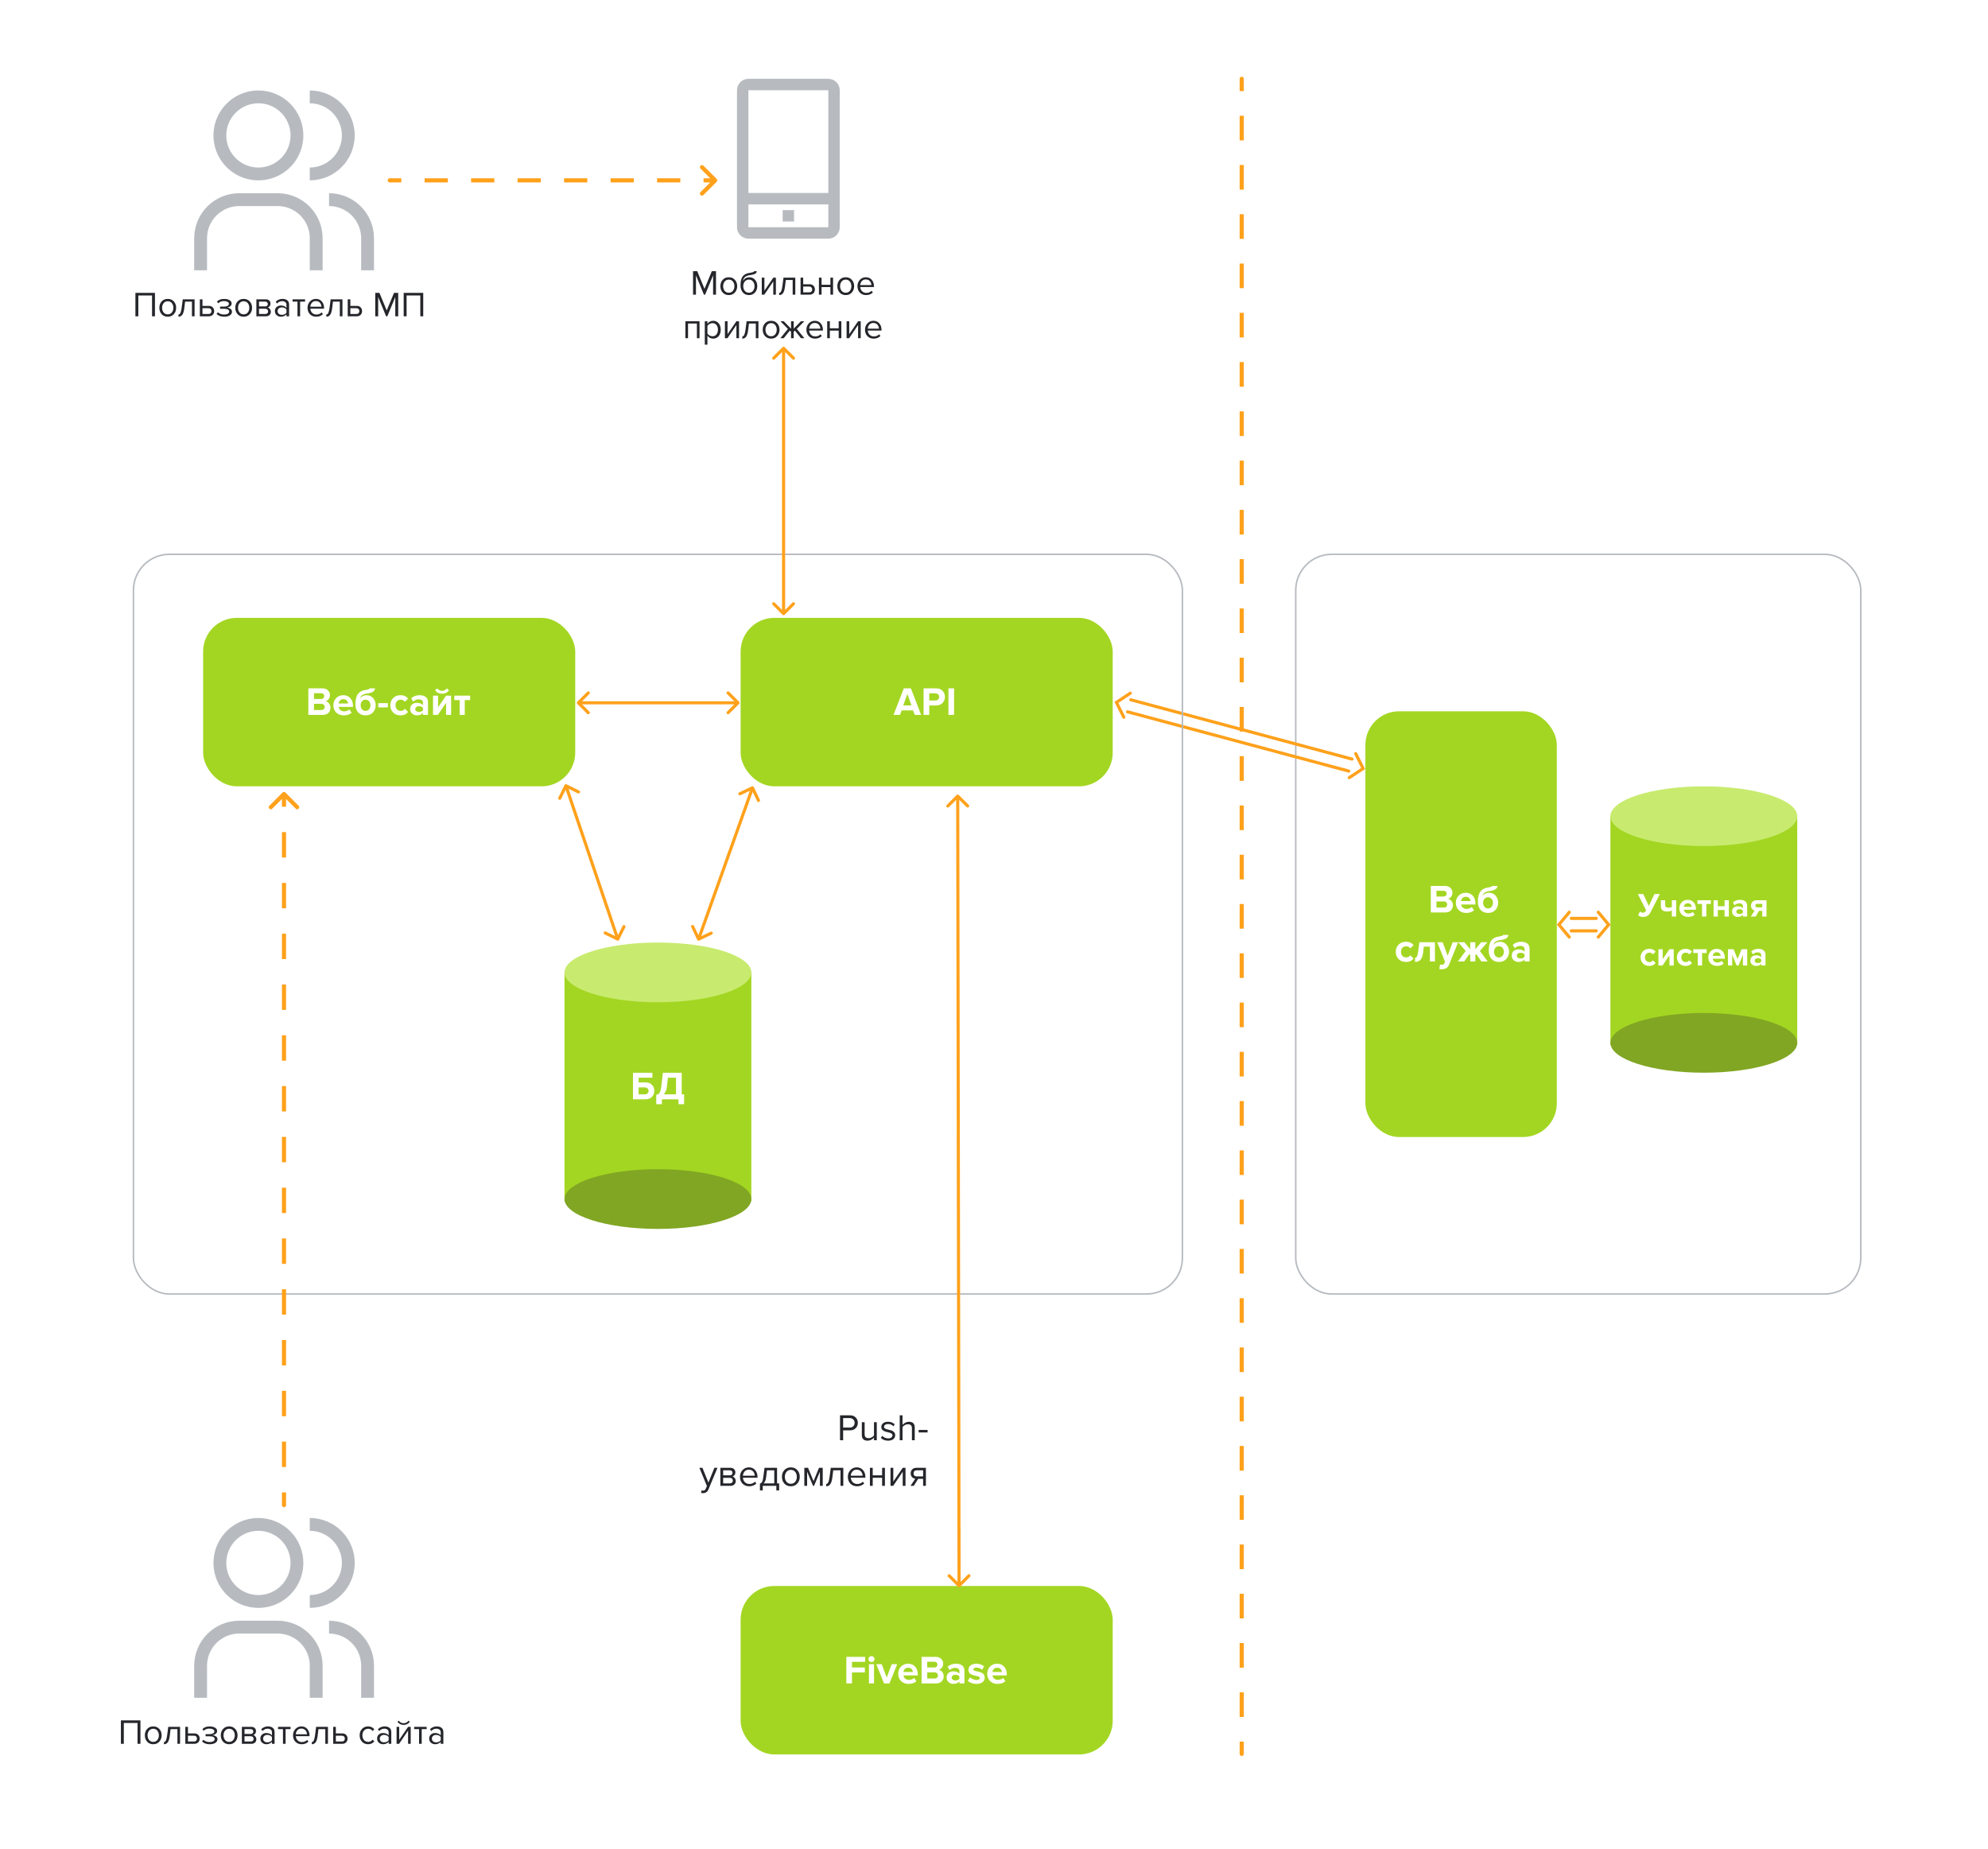 <svg width="959" height="892" viewBox="0 0 959 892" fill="none" xmlns="http://www.w3.org/2000/svg">
<rect x="0" y="0" width="959" height="892" fill="#808080" stroke="none"/>
<g clip-path="url(#clip0_1_2143)">
<rect width="961" height="892" fill="white"/>
<rect x="625.048" y="267.369" width="272.583" height="356.795" rx="17.36" stroke="#B7BBC0" stroke-width="0.739"/>
<rect x="658.659" y="343.087" width="92.338" height="205.36" rx="16.252" fill="#A3D622"/>
<path d="M697.166 440.128H690.214V427.318H696.955C698.12 427.318 699.023 427.638 699.663 428.278C700.316 428.905 700.643 429.674 700.643 430.583C700.643 431.364 700.432 432.017 700.009 432.542C699.586 433.067 699.061 433.393 698.434 433.521C699.125 433.624 699.708 433.976 700.182 434.578C700.656 435.18 700.892 435.877 700.892 436.671C700.892 437.67 700.566 438.496 699.913 439.149C699.26 439.802 698.344 440.128 697.166 440.128ZM696.36 432.446C696.821 432.446 697.186 432.318 697.455 432.062C697.723 431.806 697.858 431.473 697.858 431.063C697.858 430.653 697.717 430.32 697.435 430.064C697.166 429.795 696.808 429.661 696.36 429.661H692.941V432.446H696.36ZM696.456 437.766C696.968 437.766 697.371 437.638 697.666 437.382C697.96 437.113 698.108 436.748 698.108 436.287C698.108 435.865 697.96 435.512 697.666 435.231C697.371 434.936 696.968 434.789 696.456 434.789H692.941V437.766H696.456ZM707.251 440.359C705.817 440.359 704.633 439.911 703.698 439.014C702.764 438.118 702.296 436.94 702.296 435.48C702.296 434.11 702.744 432.958 703.641 432.023C704.55 431.089 705.702 430.621 707.098 430.621C708.481 430.621 709.601 431.095 710.459 432.043C711.317 432.977 711.746 434.206 711.746 435.73V436.268H704.851C704.927 436.883 705.203 437.395 705.677 437.804C706.15 438.214 706.765 438.419 707.52 438.419C707.93 438.419 708.372 438.336 708.846 438.169C709.332 438.003 709.716 437.779 709.998 437.497L711.074 439.072C710.139 439.93 708.865 440.359 707.251 440.359ZM709.383 434.616C709.345 434.091 709.134 433.617 708.75 433.195C708.378 432.772 707.828 432.561 707.098 432.561C706.406 432.561 705.869 432.772 705.484 433.195C705.1 433.605 704.876 434.078 704.812 434.616H709.383ZM716.081 437.401C716.504 437.926 717.08 438.189 717.81 438.189C718.54 438.189 719.116 437.926 719.538 437.401C719.974 436.876 720.191 436.223 720.191 435.442C720.191 434.712 719.974 434.091 719.538 433.579C719.116 433.054 718.54 432.792 717.81 432.792C717.08 432.792 716.504 433.048 716.081 433.56C715.659 434.072 715.447 434.699 715.447 435.442C715.447 436.223 715.659 436.876 716.081 437.401ZM717.81 440.359C716.299 440.359 715.102 439.866 714.218 438.88C713.348 437.881 712.912 436.607 712.912 435.058C712.912 432.843 713.309 431.185 714.103 430.083C714.897 428.982 716.107 428.323 717.733 428.105C719.129 427.9 719.827 427.638 719.827 427.318H722.362C722.362 428.662 721.075 429.494 718.501 429.815C716.568 430.071 715.454 430.845 715.159 432.139C715.928 431.127 716.984 430.621 718.328 430.621C719.622 430.621 720.672 431.095 721.478 432.043C722.298 432.99 722.707 434.13 722.707 435.461C722.707 436.831 722.259 437.99 721.363 438.938C720.48 439.885 719.295 440.359 717.81 440.359Z" fill="white"/>
<path d="M678.226 463.998C676.792 463.998 675.614 463.543 674.692 462.634C673.77 461.725 673.309 460.553 673.309 459.119C673.309 457.698 673.77 456.533 674.692 455.624C675.614 454.714 676.792 454.26 678.226 454.26C679.865 454.26 681.087 454.817 681.894 455.931L680.3 457.429C679.852 456.763 679.199 456.43 678.341 456.43C677.598 456.43 676.99 456.68 676.516 457.179C676.055 457.666 675.825 458.312 675.825 459.119C675.825 459.926 676.055 460.579 676.516 461.078C676.99 461.578 677.598 461.827 678.341 461.827C679.173 461.827 679.826 461.494 680.3 460.829L681.894 462.307C681.087 463.434 679.865 463.998 678.226 463.998ZM682.624 463.998V462C683.008 462 683.316 461.776 683.546 461.328C683.777 460.867 683.962 460.086 684.103 458.985L684.699 454.49H692.208V463.767H689.769V456.622H686.831L686.523 459.273C686.331 460.899 685.921 462.096 685.294 462.864C684.679 463.62 683.79 463.998 682.624 463.998ZM694.303 467.397L694.668 465.208C694.899 465.31 695.155 465.361 695.437 465.361C696.09 465.361 696.518 465.137 696.723 464.689L697.069 463.902L693.305 454.49H695.917L698.337 460.944L700.757 454.49H703.388L699.028 465.284C698.708 466.104 698.26 466.674 697.684 466.994C697.107 467.327 696.384 467.506 695.513 467.532C695.065 467.532 694.662 467.487 694.303 467.397ZM706.321 463.767H703.286L707.051 458.697L703.401 454.49H706.398L709.24 457.852V454.49H711.698V457.852L714.541 454.49H717.537L713.888 458.697L717.652 463.767H714.618L712.14 460.195L711.698 460.675V463.767H709.24V460.675L708.798 460.195L706.321 463.767ZM721.343 461.04C721.765 461.565 722.342 461.827 723.071 461.827C723.801 461.827 724.377 461.565 724.8 461.04C725.235 460.515 725.453 459.862 725.453 459.081C725.453 458.351 725.235 457.73 724.8 457.218C724.377 456.693 723.801 456.43 723.071 456.43C722.342 456.43 721.765 456.686 721.343 457.199C720.92 457.711 720.709 458.338 720.709 459.081C720.709 459.862 720.92 460.515 721.343 461.04ZM723.071 463.998C721.56 463.998 720.363 463.505 719.48 462.519C718.609 461.52 718.174 460.246 718.174 458.697C718.174 456.481 718.571 454.823 719.365 453.722C720.158 452.621 721.368 451.962 722.995 451.744C724.39 451.539 725.088 451.277 725.088 450.956H727.623C727.623 452.301 726.336 453.133 723.763 453.453C721.829 453.709 720.715 454.484 720.421 455.777C721.189 454.766 722.245 454.26 723.59 454.26C724.883 454.26 725.933 454.734 726.74 455.681C727.559 456.629 727.969 457.768 727.969 459.1C727.969 460.47 727.521 461.629 726.625 462.576C725.741 463.524 724.557 463.998 723.071 463.998ZM737.863 463.767H735.424V462.807C734.758 463.601 733.779 463.998 732.485 463.998C731.653 463.998 730.904 463.729 730.238 463.191C729.585 462.64 729.259 461.885 729.259 460.925C729.259 459.926 729.579 459.177 730.219 458.677C730.872 458.178 731.627 457.928 732.485 457.928C733.804 457.928 734.784 458.306 735.424 459.062V457.813C735.424 457.339 735.238 456.962 734.867 456.68C734.496 456.398 734.003 456.257 733.388 456.257C732.376 456.257 731.474 456.622 730.68 457.352L729.758 455.72C730.859 454.746 732.21 454.26 733.811 454.26C735.001 454.26 735.974 454.535 736.73 455.086C737.485 455.636 737.863 456.533 737.863 457.775V463.767ZM733.465 462.346C734.374 462.346 735.027 462.077 735.424 461.539V460.387C735.027 459.849 734.374 459.58 733.465 459.58C732.965 459.58 732.549 459.708 732.216 459.964C731.884 460.208 731.717 460.547 731.717 460.982C731.717 461.405 731.884 461.738 732.216 461.981C732.549 462.224 732.965 462.346 733.465 462.346Z" fill="white"/>
<rect x="776.852" y="393.319" width="90.122" height="110.806" fill="#A3D622"/>
<ellipse cx="821.913" cy="393.688" rx="45.061" ry="14.405" fill="#C8EB6F"/>
<ellipse cx="821.913" cy="503.017" rx="45.061" ry="14.405" fill="#81A623"/>
<path d="M792.685 442.278C792.197 442.278 791.726 442.208 791.271 442.067C790.827 441.915 790.48 441.726 790.231 441.498L791.108 439.646C791.585 440.036 792.051 440.231 792.506 440.231C792.896 440.231 793.199 440.149 793.416 439.987C793.643 439.813 793.866 439.521 794.082 439.109L790.084 431.243H792.701L795.382 436.997L798.08 431.243H800.697L796.227 440.003C795.859 440.74 795.399 441.303 794.846 441.693C794.304 442.083 793.584 442.278 792.685 442.278ZM801.198 434.234H803.262V436.363C803.262 436.894 803.397 437.273 803.668 437.5C803.939 437.717 804.356 437.825 804.919 437.825C805.559 437.825 806.084 437.722 806.496 437.517V434.234H808.576V442.083H806.496V439.174C805.9 439.499 805.136 439.662 804.204 439.662C803.143 439.662 802.373 439.445 801.897 439.012C801.431 438.567 801.198 437.923 801.198 437.078V434.234ZM814.304 442.278C813.09 442.278 812.088 441.899 811.297 441.141C810.506 440.382 810.111 439.385 810.111 438.15C810.111 436.991 810.49 436.016 811.249 435.225C812.018 434.434 812.993 434.039 814.174 434.039C815.344 434.039 816.292 434.44 817.018 435.241C817.744 436.032 818.107 437.072 818.107 438.362V438.817H812.272C812.337 439.337 812.57 439.77 812.971 440.117C813.372 440.464 813.892 440.637 814.531 440.637C814.878 440.637 815.252 440.566 815.653 440.426C816.064 440.285 816.39 440.095 816.628 439.857L817.538 441.189C816.747 441.915 815.669 442.278 814.304 442.278ZM816.108 437.419C816.075 436.975 815.897 436.574 815.572 436.216C815.257 435.859 814.791 435.68 814.174 435.68C813.589 435.68 813.134 435.859 812.809 436.216C812.484 436.563 812.294 436.964 812.24 437.419H816.108ZM823.124 442.083H821.044V436.038H818.85V434.234H825.318V436.038H823.124V442.083ZM828.676 442.083H826.612V434.234H828.676V437.143H831.927V434.234H833.991V442.083H831.927V438.947H828.676V442.083ZM842.816 442.083H840.753V441.271C840.189 441.942 839.36 442.278 838.266 442.278C837.562 442.278 836.928 442.051 836.365 441.596C835.812 441.13 835.536 440.491 835.536 439.678C835.536 438.833 835.807 438.199 836.348 437.777C836.901 437.354 837.54 437.143 838.266 437.143C839.382 437.143 840.211 437.462 840.753 438.102V437.045C840.753 436.644 840.595 436.325 840.281 436.086C839.967 435.848 839.55 435.729 839.03 435.729C838.174 435.729 837.41 436.038 836.738 436.655L835.958 435.274C836.89 434.45 838.033 434.039 839.387 434.039C840.395 434.039 841.218 434.272 841.858 434.738C842.497 435.203 842.816 435.962 842.816 437.013V442.083ZM839.095 440.881C839.864 440.881 840.417 440.653 840.753 440.198V439.223C840.417 438.768 839.864 438.54 839.095 438.54C838.672 438.54 838.32 438.649 838.039 438.865C837.757 439.071 837.616 439.358 837.616 439.727C837.616 440.084 837.757 440.366 838.039 440.572C838.32 440.778 838.672 440.881 839.095 440.881ZM846.944 442.083H844.604L846.424 439.239C845.936 439.12 845.525 438.849 845.189 438.427C844.853 438.004 844.685 437.462 844.685 436.801C844.685 436.076 844.929 435.469 845.416 434.981C845.904 434.483 846.565 434.234 847.399 434.234H852.161V442.083H850.097V439.385H848.488L846.944 442.083ZM847.724 437.663H850.097V435.973H847.724C847.442 435.973 847.215 436.049 847.041 436.2C846.868 436.352 846.781 436.552 846.781 436.801C846.781 437.062 846.863 437.273 847.025 437.435C847.198 437.587 847.431 437.663 847.724 437.663Z" fill="white"/>
<path d="M795.568 465.917C794.355 465.917 793.358 465.532 792.578 464.763C791.798 463.994 791.408 463.002 791.408 461.789C791.408 460.586 791.798 459.601 792.578 458.831C793.358 458.062 794.355 457.677 795.568 457.677C796.955 457.677 797.99 458.149 798.672 459.091L797.323 460.359C796.944 459.796 796.392 459.514 795.666 459.514C795.037 459.514 794.523 459.725 794.122 460.148C793.732 460.559 793.537 461.106 793.537 461.789C793.537 462.472 793.732 463.024 794.122 463.447C794.523 463.869 795.037 464.081 795.666 464.081C796.37 464.081 796.922 463.799 797.323 463.235L798.672 464.487C797.99 465.44 796.955 465.917 795.568 465.917ZM802.004 465.722H800.021V457.872H802.085V462.618L805.319 457.872H807.4V465.722H805.336V460.798L802.004 465.722ZM813.105 465.917C811.892 465.917 810.895 465.532 810.115 464.763C809.335 463.994 808.945 463.002 808.945 461.789C808.945 460.586 809.335 459.601 810.115 458.831C810.895 458.062 811.892 457.677 813.105 457.677C814.492 457.677 815.527 458.149 816.209 459.091L814.86 460.359C814.481 459.796 813.929 459.514 813.203 459.514C812.574 459.514 812.06 459.725 811.659 460.148C811.269 460.559 811.074 461.106 811.074 461.789C811.074 462.472 811.269 463.024 811.659 463.447C812.06 463.869 812.574 464.081 813.203 464.081C813.907 464.081 814.46 463.799 814.86 463.235L816.209 464.487C815.527 465.44 814.492 465.917 813.105 465.917ZM821.085 465.722H819.005V459.676H816.811V457.872H823.279V459.676H821.085V465.722ZM828.262 465.917C827.049 465.917 826.047 465.538 825.256 464.779C824.465 464.021 824.07 463.024 824.07 461.789C824.07 460.63 824.449 459.655 825.207 458.864C825.976 458.073 826.951 457.677 828.132 457.677C829.303 457.677 830.251 458.078 830.976 458.88C831.702 459.671 832.065 460.711 832.065 462V462.455H826.231C826.296 462.975 826.529 463.409 826.93 463.755C827.331 464.102 827.851 464.276 828.49 464.276C828.837 464.276 829.21 464.205 829.611 464.064C830.023 463.923 830.348 463.734 830.586 463.495L831.497 464.828C830.706 465.554 829.628 465.917 828.262 465.917ZM830.066 461.058C830.034 460.614 829.855 460.213 829.53 459.855C829.216 459.498 828.75 459.319 828.132 459.319C827.547 459.319 827.092 459.498 826.767 459.855C826.442 460.202 826.253 460.603 826.199 461.058H830.066ZM842.836 465.722H840.772V460.619L838.675 465.722H837.733L835.62 460.619V465.722H833.556V457.872H836.27L838.204 462.553L840.106 457.872H842.836V465.722ZM851.665 465.722H849.601V464.909C849.037 465.581 848.209 465.917 847.114 465.917C846.41 465.917 845.776 465.689 845.213 465.234C844.66 464.768 844.384 464.129 844.384 463.317C844.384 462.472 844.655 461.838 845.197 461.415C845.749 460.993 846.388 460.781 847.114 460.781C848.23 460.781 849.059 461.101 849.601 461.74V460.684C849.601 460.283 849.444 459.963 849.129 459.725C848.815 459.487 848.398 459.368 847.878 459.368C847.022 459.368 846.258 459.676 845.587 460.294L844.807 458.913C845.738 458.089 846.881 457.677 848.236 457.677C849.243 457.677 850.067 457.91 850.706 458.376C851.345 458.842 851.665 459.601 851.665 460.651V465.722ZM847.943 464.519C848.712 464.519 849.265 464.292 849.601 463.837V462.862C849.265 462.407 848.712 462.179 847.943 462.179C847.521 462.179 847.168 462.287 846.887 462.504C846.605 462.71 846.464 462.997 846.464 463.365C846.464 463.723 846.605 464.005 846.887 464.211C847.168 464.416 847.521 464.519 847.943 464.519Z" fill="white"/>
<path d="M758 449H770" stroke="#FFA11B" stroke-width="1.5" stroke-linecap="round"/>
<path d="M758 443H770" stroke="#FFA11B" stroke-width="1.5" stroke-linecap="round"/>
<path d="M757 452L752 446L757 440" stroke="#FFA11B" stroke-width="1.5" stroke-linecap="round"/>
<path d="M771 452L776 446L771 440" stroke="#FFA11B" stroke-width="1.5" stroke-linecap="round"/>
<path d="M543.932 343.343L650.635 371.934" stroke="#FFA11B" stroke-width="1.5" stroke-linecap="round"/>
<path d="M545.485 337.547L652.188 366.138" stroke="#FFA11B" stroke-width="1.5" stroke-linecap="round"/>
<path d="M542.13 345.966L538.553 338.796L545.236 334.375" stroke="#FFA11B" stroke-width="1.5" stroke-linecap="round"/>
<path d="M650.885 375.106L657.568 370.685L653.991 363.515" stroke="#FFA11B" stroke-width="1.5" stroke-linecap="round"/>
<rect x="64.369" y="267.37" width="506.014" height="356.795" rx="17.36" stroke="#B7BBC0" stroke-width="0.739"/>
<rect x="97.981" y="298.026" width="179.506" height="81.258" rx="16.252" fill="#A3D622"/>
<path d="M155.694 344.835H148.741V332.025H155.483C156.648 332.025 157.551 332.345 158.191 332.985C158.844 333.613 159.171 334.381 159.171 335.29C159.171 336.071 158.959 336.724 158.537 337.249C158.114 337.774 157.589 338.1 156.962 338.228C157.653 338.331 158.236 338.683 158.71 339.285C159.183 339.887 159.42 340.584 159.42 341.378C159.42 342.377 159.094 343.203 158.441 343.856C157.788 344.509 156.872 344.835 155.694 344.835ZM154.888 337.153C155.348 337.153 155.713 337.025 155.982 336.769C156.251 336.513 156.386 336.18 156.386 335.77C156.386 335.36 156.245 335.027 155.963 334.771C155.694 334.502 155.336 334.368 154.888 334.368H151.469V337.153H154.888ZM154.984 342.473C155.496 342.473 155.899 342.345 156.194 342.089C156.488 341.82 156.635 341.455 156.635 340.994C156.635 340.572 156.488 340.22 156.194 339.938C155.899 339.643 155.496 339.496 154.984 339.496H151.469V342.473H154.984ZM165.779 345.066C164.345 345.066 163.161 344.618 162.226 343.721C161.291 342.825 160.824 341.647 160.824 340.188C160.824 338.817 161.272 337.665 162.168 336.73C163.078 335.796 164.23 335.328 165.626 335.328C167.008 335.328 168.129 335.802 168.987 336.75C169.845 337.684 170.273 338.913 170.273 340.437V340.975H163.378C163.455 341.59 163.731 342.102 164.204 342.511C164.678 342.921 165.293 343.126 166.048 343.126C166.458 343.126 166.9 343.043 167.373 342.876C167.86 342.71 168.244 342.486 168.526 342.204L169.601 343.779C168.667 344.637 167.393 345.066 165.779 345.066ZM167.911 339.323C167.873 338.798 167.661 338.324 167.277 337.902C166.906 337.479 166.355 337.268 165.626 337.268C164.934 337.268 164.396 337.479 164.012 337.902C163.628 338.312 163.404 338.785 163.34 339.323H167.911ZM174.609 342.108C175.032 342.633 175.608 342.896 176.338 342.896C177.067 342.896 177.644 342.633 178.066 342.108C178.502 341.583 178.719 340.93 178.719 340.149C178.719 339.419 178.502 338.798 178.066 338.286C177.644 337.761 177.067 337.499 176.338 337.499C175.608 337.499 175.032 337.755 174.609 338.267C174.186 338.779 173.975 339.406 173.975 340.149C173.975 340.93 174.186 341.583 174.609 342.108ZM176.338 345.066C174.827 345.066 173.63 344.573 172.746 343.587C171.875 342.588 171.44 341.314 171.44 339.765C171.44 337.55 171.837 335.892 172.631 334.791C173.425 333.689 174.635 333.03 176.261 332.812C177.656 332.607 178.354 332.345 178.354 332.025H180.89C180.89 333.369 179.603 334.202 177.029 334.522C175.096 334.778 173.982 335.552 173.687 336.846C174.455 335.834 175.512 335.328 176.856 335.328C178.149 335.328 179.199 335.802 180.006 336.75C180.826 337.697 181.235 338.837 181.235 340.168C181.235 341.538 180.787 342.697 179.891 343.645C179.007 344.592 177.823 345.066 176.338 345.066ZM187.096 341.225H182.487V339.15H187.096V341.225ZM193.2 345.066C191.766 345.066 190.588 344.611 189.666 343.702C188.744 342.793 188.283 341.622 188.283 340.188C188.283 338.766 188.744 337.601 189.666 336.692C190.588 335.783 191.766 335.328 193.2 335.328C194.839 335.328 196.062 335.885 196.868 336.999L195.274 338.497C194.826 337.832 194.173 337.499 193.315 337.499C192.573 337.499 191.964 337.748 191.491 338.248C191.03 338.734 190.799 339.381 190.799 340.188C190.799 340.994 191.03 341.647 191.491 342.147C191.964 342.646 192.573 342.896 193.315 342.896C194.147 342.896 194.8 342.563 195.274 341.897L196.868 343.376C196.062 344.503 194.839 345.066 193.2 345.066ZM206.472 344.835H204.033V343.875C203.367 344.669 202.387 345.066 201.094 345.066C200.262 345.066 199.513 344.797 198.847 344.259C198.194 343.709 197.868 342.953 197.868 341.993C197.868 340.994 198.188 340.245 198.828 339.746C199.481 339.246 200.236 338.997 201.094 338.997C202.413 338.997 203.393 339.374 204.033 340.13V338.881C204.033 338.408 203.847 338.03 203.476 337.748C203.104 337.467 202.611 337.326 201.997 337.326C200.985 337.326 200.083 337.691 199.289 338.421L198.367 336.788C199.468 335.815 200.819 335.328 202.419 335.328C203.61 335.328 204.583 335.604 205.339 336.154C206.094 336.705 206.472 337.601 206.472 338.843V344.835ZM202.074 343.414C202.983 343.414 203.636 343.145 204.033 342.608V341.455C203.636 340.917 202.983 340.648 202.074 340.648C201.574 340.648 201.158 340.777 200.825 341.033C200.492 341.276 200.326 341.615 200.326 342.051C200.326 342.473 200.492 342.806 200.825 343.049C201.158 343.293 201.574 343.414 202.074 343.414ZM211.235 344.835H208.891V335.559H211.331V341.167L215.153 335.559H217.611V344.835H215.172V339.016L211.235 344.835ZM216.612 332.947C215.78 334.073 214.66 334.637 213.251 334.637C211.856 334.637 210.729 334.073 209.871 332.947L210.946 332.044C211.51 332.838 212.278 333.235 213.251 333.235C214.199 333.235 214.961 332.838 215.537 332.044L216.612 332.947ZM224.2 344.835H221.742V337.691H219.149V335.559H226.793V337.691H224.2V344.835Z" fill="white"/>
<rect x="357.267" y="298.026" width="179.506" height="81.258" rx="16.252" fill="#A3D622"/>
<path d="M444.351 344.835H441.24L440.452 342.665H434.959L434.153 344.835H431.041L435.996 332.025H439.415L444.351 344.835ZM439.703 340.264L437.706 334.752L435.708 340.264H439.703ZM448.262 344.835H445.534V332.025H451.527C452.871 332.025 453.921 332.421 454.676 333.215C455.445 333.996 455.829 334.976 455.829 336.154C455.829 337.319 455.445 338.299 454.676 339.092C453.908 339.886 452.858 340.283 451.527 340.283H448.262V344.835ZM451.162 337.882C451.712 337.882 452.16 337.729 452.506 337.422C452.865 337.101 453.044 336.679 453.044 336.154C453.044 335.629 452.865 335.213 452.506 334.906C452.16 334.585 451.712 334.425 451.162 334.425H448.262V337.882H451.162ZM460.247 344.835H457.519V332.025H460.247V344.835Z" fill="white"/>
<rect x="357.267" y="765" width="179.506" height="81.258" rx="16.252" fill="#A3D622"/>
<path d="M410.995 812H408.268V799.19H417.333V801.59H410.995V804.298H417.199V806.699H410.995V812ZM420.392 801.725C419.996 801.725 419.65 801.584 419.355 801.302C419.074 801.008 418.933 800.662 418.933 800.265C418.933 799.868 419.074 799.529 419.355 799.247C419.65 798.966 419.996 798.825 420.392 798.825C420.802 798.825 421.148 798.966 421.43 799.247C421.711 799.529 421.852 799.868 421.852 800.265C421.852 800.662 421.711 801.008 421.43 801.302C421.148 801.584 420.802 801.725 420.392 801.725ZM421.622 812H419.182V802.724H421.622V812ZM429.072 812H426.441L422.715 802.724H425.327L427.747 809.177L430.167 802.724H432.798L429.072 812ZM438.247 812.231C436.813 812.231 435.629 811.783 434.694 810.886C433.759 809.99 433.292 808.812 433.292 807.352C433.292 805.982 433.74 804.83 434.636 803.895C435.545 802.96 436.698 802.493 438.094 802.493C439.476 802.493 440.597 802.967 441.455 803.914C442.313 804.849 442.741 806.078 442.741 807.602V808.14H435.846C435.923 808.754 436.199 809.267 436.672 809.676C437.146 810.086 437.761 810.291 438.516 810.291C438.926 810.291 439.368 810.208 439.841 810.041C440.328 809.875 440.712 809.651 440.994 809.369L442.069 810.944C441.135 811.802 439.861 812.231 438.247 812.231ZM440.379 806.488C440.341 805.963 440.129 805.489 439.745 805.067C439.374 804.644 438.823 804.433 438.094 804.433C437.402 804.433 436.864 804.644 436.48 805.067C436.096 805.476 435.872 805.95 435.808 806.488H440.379ZM451.514 812H444.561V799.19H451.302C452.468 799.19 453.37 799.51 454.011 800.15C454.664 800.777 454.99 801.546 454.99 802.455C454.99 803.236 454.779 803.889 454.356 804.414C453.934 804.939 453.409 805.265 452.781 805.393C453.473 805.496 454.055 805.848 454.529 806.45C455.003 807.051 455.24 807.749 455.24 808.543C455.24 809.542 454.913 810.368 454.26 811.021C453.607 811.674 452.692 812 451.514 812ZM450.707 804.318C451.168 804.318 451.533 804.19 451.802 803.934C452.071 803.677 452.205 803.345 452.205 802.935C452.205 802.525 452.064 802.192 451.783 801.936C451.514 801.667 451.155 801.533 450.707 801.533H447.288V804.318H450.707ZM450.803 809.638C451.315 809.638 451.719 809.51 452.013 809.254C452.308 808.985 452.455 808.62 452.455 808.159C452.455 807.736 452.308 807.384 452.013 807.103C451.719 806.808 451.315 806.661 450.803 806.661H447.288V809.638H450.803ZM465.248 812H462.809V811.04C462.143 811.834 461.163 812.231 459.87 812.231C459.038 812.231 458.289 811.962 457.623 811.424C456.97 810.873 456.643 810.118 456.643 809.158C456.643 808.159 456.964 807.41 457.604 806.911C458.257 806.411 459.012 806.162 459.87 806.162C461.189 806.162 462.168 806.539 462.809 807.295V806.046C462.809 805.573 462.623 805.195 462.252 804.913C461.88 804.631 461.387 804.491 460.773 804.491C459.761 804.491 458.859 804.855 458.065 805.585L457.143 803.953C458.244 802.98 459.595 802.493 461.195 802.493C462.386 802.493 463.359 802.768 464.115 803.319C464.87 803.87 465.248 804.766 465.248 806.008V812ZM460.85 810.579C461.759 810.579 462.412 810.31 462.809 809.772V808.62C462.412 808.082 461.759 807.813 460.85 807.813C460.35 807.813 459.934 807.941 459.601 808.197C459.268 808.441 459.102 808.78 459.102 809.215C459.102 809.638 459.268 809.971 459.601 810.214C459.934 810.457 460.35 810.579 460.85 810.579ZM471.009 812.231C470.203 812.231 469.428 812.103 468.685 811.847C467.955 811.591 467.347 811.238 466.861 810.79L467.917 809.081C468.276 809.414 468.762 809.708 469.377 809.964C469.991 810.22 470.574 810.348 471.124 810.348C471.637 810.348 472.021 810.259 472.277 810.08C472.546 809.9 472.68 809.657 472.68 809.35C472.68 809.119 472.539 808.934 472.258 808.793C471.989 808.639 471.649 808.53 471.24 808.466C470.843 808.402 470.401 808.306 469.914 808.178C469.441 808.05 468.999 807.896 468.589 807.717C468.192 807.538 467.853 807.256 467.571 806.872C467.302 806.475 467.168 805.989 467.168 805.412C467.168 804.593 467.507 803.902 468.186 803.338C468.865 802.775 469.793 802.493 470.971 802.493C472.405 802.493 473.653 802.916 474.716 803.761L473.737 805.432C473.442 805.124 473.045 804.868 472.546 804.663C472.059 804.459 471.541 804.356 470.99 804.356C470.555 804.356 470.203 804.446 469.934 804.625C469.665 804.791 469.53 805.009 469.53 805.278C469.53 805.483 469.665 805.656 469.934 805.797C470.203 805.925 470.542 806.021 470.952 806.085C471.361 806.149 471.803 806.251 472.277 806.392C472.751 806.52 473.192 806.68 473.602 806.872C474.012 807.051 474.351 807.346 474.62 807.756C474.889 808.165 475.023 808.665 475.023 809.254C475.023 810.124 474.665 810.841 473.948 811.405C473.244 811.955 472.264 812.231 471.009 812.231ZM481.18 812.231C479.746 812.231 478.562 811.783 477.627 810.886C476.692 809.99 476.225 808.812 476.225 807.352C476.225 805.982 476.673 804.83 477.569 803.895C478.478 802.96 479.631 802.493 481.027 802.493C482.409 802.493 483.53 802.967 484.388 803.914C485.246 804.849 485.674 806.078 485.674 807.602V808.14H478.779C478.856 808.754 479.132 809.267 479.605 809.676C480.079 810.086 480.694 810.291 481.449 810.291C481.859 810.291 482.301 810.208 482.774 810.041C483.261 809.875 483.645 809.651 483.927 809.369L485.002 810.944C484.068 811.802 482.794 812.231 481.18 812.231ZM483.312 806.488C483.274 805.963 483.062 805.489 482.678 805.067C482.307 804.644 481.756 804.433 481.027 804.433C480.335 804.433 479.797 804.644 479.413 805.067C479.029 805.476 478.805 805.95 478.741 806.488H483.312Z" fill="white"/>
<rect x="272.315" y="468.667" width="90.122" height="110.806" fill="#A3D622"/>
<ellipse cx="317.376" cy="469.036" rx="45.061" ry="14.405" fill="#C8EB6F"/>
<ellipse cx="317.376" cy="578.365" rx="45.061" ry="14.405" fill="#81A623"/>
<path d="M305.347 517.44H314.701V519.841H308.075V522.107H311.397C312.716 522.107 313.753 522.498 314.509 523.279C315.264 524.06 315.642 525.027 315.642 526.179C315.642 527.331 315.264 528.298 314.509 529.079C313.753 529.86 312.716 530.251 311.397 530.251H305.347V517.44ZM311.032 524.508H308.075V527.85H311.032C311.57 527.85 312.005 527.696 312.338 527.389C312.684 527.082 312.857 526.678 312.857 526.179C312.857 525.667 312.684 525.263 312.338 524.969C312.005 524.662 311.57 524.508 311.032 524.508ZM316.564 532.613V528.061C317.051 527.997 317.428 527.869 317.697 527.677C317.979 527.485 318.235 527.094 318.466 526.505C318.696 525.916 318.875 525.078 319.003 523.989L319.752 517.44H328.856V527.85H330.009V532.613H327.281V530.251H319.291V532.613H316.564ZM321.711 524.182C321.532 525.833 321.014 527.056 320.156 527.85H326.11V519.841H322.211L321.711 524.182Z" fill="white"/>
<path d="M363.678 379.678C363.5 379.304 363.053 379.145 362.678 379.322L356.581 382.217C356.206 382.395 356.047 382.842 356.225 383.217C356.402 383.591 356.85 383.75 357.224 383.572L362.644 380.999L365.217 386.419C365.395 386.794 365.842 386.953 366.217 386.775C366.591 386.598 366.75 386.15 366.572 385.776L363.678 379.678ZM336.322 453.322C336.5 453.696 336.947 453.855 337.322 453.678L343.419 450.783C343.794 450.605 343.953 450.158 343.775 449.783C343.598 449.409 343.15 449.25 342.776 449.428L337.356 452.001L334.783 446.581C334.605 446.206 334.158 446.047 333.783 446.225C333.409 446.402 333.25 446.85 333.428 447.224L336.322 453.322ZM362.293 379.748L336.293 452.748L337.707 453.252L363.707 380.252L362.293 379.748Z" fill="#FFA11B"/>
<path d="M356.53 339.53C356.823 339.237 356.823 338.763 356.53 338.47L351.757 333.697C351.464 333.404 350.99 333.404 350.697 333.697C350.404 333.99 350.404 334.464 350.697 334.757L354.939 339L350.697 343.243C350.404 343.536 350.404 344.01 350.697 344.303C350.99 344.596 351.464 344.596 351.757 344.303L356.53 339.53ZM278.47 338.47C278.177 338.763 278.177 339.237 278.47 339.53L283.243 344.303C283.536 344.596 284.01 344.596 284.303 344.303C284.596 344.01 284.596 343.536 284.303 343.243L280.061 339L284.303 334.757C284.596 334.464 284.596 333.99 284.303 333.697C284.01 333.404 283.536 333.404 283.243 333.697L278.47 338.47ZM356 338.25L279 338.25L279 339.75L356 339.75L356 338.25Z" fill="#FFA11B"/>
<path d="M377.47 296.53C377.763 296.823 378.237 296.823 378.53 296.53L383.303 291.757C383.596 291.464 383.596 290.99 383.303 290.697C383.01 290.404 382.536 290.404 382.243 290.697L378 294.939L373.757 290.697C373.464 290.404 372.99 290.404 372.697 290.697C372.404 290.99 372.404 291.464 372.697 291.757L377.47 296.53ZM378.53 167.47C378.237 167.177 377.763 167.177 377.47 167.47L372.697 172.243C372.404 172.536 372.404 173.01 372.697 173.303C372.99 173.596 373.464 173.596 373.757 173.303L378 169.061L382.243 173.303C382.536 173.596 383.01 173.596 383.303 173.303C383.596 173.01 383.596 172.536 383.303 172.243L378.53 167.47ZM378.75 296L378.75 168L377.25 168L377.25 296L378.75 296Z" fill="#FFA11B"/>
<path d="M136.5 726C136.5 726.276 136.724 726.5 137 726.5C137.276 726.5 137.5 726.276 137.5 726H136.5ZM137.354 382.646C137.158 382.451 136.842 382.451 136.646 382.646L133.464 385.828C133.269 386.024 133.269 386.34 133.464 386.536C133.66 386.731 133.976 386.731 134.172 386.536L137 383.707L139.828 386.536C140.024 386.731 140.34 386.731 140.536 386.536C140.731 386.34 140.731 386.024 140.536 385.828L137.354 382.646ZM137.5 726V719.875H136.5V726H137.5ZM137.5 707.625V695.375H136.5V707.625H137.5ZM137.5 683.125V670.875H136.5V683.125H137.5ZM137.5 658.625V646.375H136.5V658.625H137.5ZM137.5 634.125V621.875H136.5V634.125H137.5ZM137.5 609.625V597.375H136.5V609.625H137.5ZM137.5 585.125V572.875H136.5V585.125H137.5ZM137.5 560.625V548.375H136.5V560.625H137.5ZM137.5 536.125V523.875H136.5V536.125H137.5ZM137.5 511.625V499.375H136.5V511.625H137.5ZM137.5 487.125V474.875H136.5V487.125H137.5ZM137.5 462.625V450.375H136.5V462.625H137.5ZM137.5 438.125V425.875H136.5V438.125H137.5ZM137.5 413.625V401.375H136.5V413.625H137.5ZM137.5 389.125V383H136.5V389.125H137.5ZM136 726C136 726.552 136.448 727 137 727C137.552 727 138 726.552 138 726H136ZM137.707 382.293C137.317 381.902 136.683 381.902 136.293 382.293L129.929 388.657C129.538 389.047 129.538 389.681 129.929 390.071C130.319 390.462 130.953 390.462 131.343 390.071L137 384.414L142.657 390.071C143.047 390.462 143.681 390.462 144.071 390.071C144.462 389.681 144.462 389.047 144.071 388.657L137.707 382.293ZM138 726V719.875H136V726H138ZM138 707.625V695.375H136V707.625H138ZM138 683.125V670.875H136V683.125H138ZM138 658.625V646.375H136V658.625H138ZM138 634.125V621.875H136V634.125H138ZM138 609.625V597.375H136V609.625H138ZM138 585.125V572.875H136V585.125H138ZM138 560.625V548.375H136V560.625H138ZM138 536.125V523.875H136V536.125H138ZM138 511.625V499.375H136V511.625H138ZM138 487.125V474.875H136V487.125H138ZM138 462.625V450.375H136V462.625H138ZM138 438.125V425.875H136V438.125H138ZM138 413.625V401.375H136V413.625H138ZM138 389.125V383H136V389.125H138Z" fill="#FFA11B"/>
<path d="M273.333 378.328C272.961 378.144 272.512 378.296 272.328 378.667L269.334 384.717C269.15 385.088 269.302 385.538 269.673 385.722C270.044 385.905 270.494 385.753 270.678 385.382L273.339 380.005L278.717 382.666C279.088 382.85 279.538 382.698 279.722 382.327C279.905 381.956 279.753 381.506 279.382 381.322L273.333 378.328ZM297.667 453.672C298.039 453.856 298.488 453.704 298.672 453.333L301.666 447.283C301.85 446.912 301.698 446.462 301.327 446.278C300.956 446.095 300.506 446.247 300.322 446.618L297.661 451.995L292.283 449.334C291.912 449.15 291.462 449.302 291.278 449.673C291.095 450.044 291.247 450.494 291.618 450.678L297.667 453.672ZM272.289 379.24L297.289 453.24L298.711 452.76L273.711 378.76L272.289 379.24Z" fill="#FFA11B"/>
<path d="M406.724 694.695H405.23V682.689H410.054C411.218 682.689 412.136 683.037 412.808 683.733C413.48 684.429 413.816 685.287 413.816 686.307C413.816 687.327 413.474 688.185 412.79 688.881C412.118 689.577 411.206 689.925 410.054 689.925H406.724V694.695ZM409.874 688.593C410.582 688.593 411.158 688.383 411.602 687.963C412.046 687.531 412.268 686.979 412.268 686.307C412.268 685.635 412.046 685.089 411.602 684.669C411.158 684.237 410.582 684.021 409.874 684.021H406.724V688.593H409.874ZM422.959 694.695H421.609V693.471C421.249 693.879 420.793 694.221 420.241 694.497C419.701 694.773 419.125 694.911 418.513 694.911C416.665 694.911 415.741 693.987 415.741 692.139V686.001H417.091V691.725C417.091 692.445 417.253 692.955 417.577 693.255C417.913 693.555 418.399 693.705 419.035 693.705C419.539 693.705 420.025 693.579 420.493 693.327C420.973 693.075 421.345 692.763 421.609 692.391V686.001H422.959V694.695ZM428.409 694.911C426.933 694.911 425.763 694.455 424.899 693.543L425.601 692.571C425.901 692.919 426.309 693.213 426.825 693.453C427.353 693.693 427.899 693.813 428.463 693.813C429.111 693.813 429.615 693.675 429.975 693.399C430.335 693.123 430.515 692.763 430.515 692.319C430.515 691.935 430.329 691.635 429.957 691.419C429.585 691.191 429.135 691.023 428.607 690.915C428.091 690.795 427.569 690.663 427.041 690.519C426.513 690.363 426.063 690.105 425.691 689.745C425.319 689.373 425.133 688.887 425.133 688.287C425.133 687.579 425.421 686.985 425.997 686.505C426.585 686.025 427.377 685.785 428.373 685.785C429.681 685.785 430.755 686.205 431.595 687.045L430.965 687.981C430.353 687.249 429.489 686.883 428.373 686.883C427.785 686.883 427.317 687.015 426.969 687.279C426.621 687.531 426.447 687.855 426.447 688.251C426.447 688.599 426.633 688.875 427.005 689.079C427.377 689.271 427.821 689.427 428.337 689.547C428.865 689.655 429.393 689.787 429.921 689.943C430.449 690.099 430.899 690.375 431.271 690.771C431.643 691.155 431.829 691.659 431.829 692.283C431.829 693.051 431.529 693.681 430.929 694.173C430.329 694.665 429.489 694.911 428.409 694.911ZM441.258 694.695H439.908V688.971C439.908 688.251 439.74 687.741 439.404 687.441C439.068 687.141 438.582 686.991 437.946 686.991C437.454 686.991 436.968 687.123 436.488 687.387C436.02 687.651 435.648 687.969 435.372 688.341V694.695H434.022V682.689H435.372V687.261C435.708 686.865 436.158 686.523 436.722 686.235C437.286 685.935 437.874 685.785 438.486 685.785C440.334 685.785 441.258 686.709 441.258 688.557V694.695ZM447.464 690.933H443.144V689.745H447.464V690.933ZM338.192 720.097L338.408 718.873C338.624 718.969 338.87 719.017 339.146 719.017C339.458 719.017 339.716 718.951 339.92 718.819C340.124 718.687 340.298 718.447 340.442 718.099L341.018 716.785L337.382 708.001H338.84L341.738 715.129L344.618 708.001H346.094L341.738 718.459C341.258 719.611 340.406 720.199 339.182 720.223C338.822 720.223 338.492 720.181 338.192 720.097ZM352.38 716.695H347.502V708.001H352.29C353.046 708.001 353.64 708.205 354.072 708.613C354.516 709.021 354.738 709.561 354.738 710.233C354.738 710.725 354.6 711.151 354.324 711.511C354.06 711.859 353.73 712.093 353.334 712.213C353.778 712.321 354.15 712.579 354.45 712.987C354.762 713.395 354.918 713.845 354.918 714.337C354.918 715.045 354.69 715.615 354.234 716.047C353.79 716.479 353.172 716.695 352.38 716.695ZM352.11 715.507C352.542 715.507 352.884 715.387 353.136 715.147C353.388 714.907 353.514 714.583 353.514 714.175C353.514 713.803 353.388 713.485 353.136 713.221C352.884 712.957 352.542 712.825 352.11 712.825H348.852V715.507H352.11ZM352.056 711.637C352.464 711.637 352.782 711.529 353.01 711.313C353.238 711.085 353.352 710.791 353.352 710.431C353.352 710.047 353.238 709.747 353.01 709.531C352.782 709.303 352.464 709.189 352.056 709.189H348.852V711.637H352.056ZM361.393 716.911C360.097 716.911 359.035 716.491 358.207 715.651C357.379 714.799 356.965 713.695 356.965 712.339C356.965 711.067 357.373 709.993 358.189 709.117C359.005 708.229 360.025 707.785 361.249 707.785C362.533 707.785 363.547 708.229 364.291 709.117C365.047 709.993 365.425 711.103 365.425 712.447V712.789H358.387C358.447 713.641 358.759 714.355 359.323 714.931C359.887 715.507 360.619 715.795 361.519 715.795C362.599 715.795 363.493 715.429 364.201 714.697L364.849 715.579C363.961 716.467 362.809 716.911 361.393 716.911ZM364.093 711.799C364.081 711.055 363.829 710.389 363.337 709.801C362.845 709.201 362.143 708.901 361.231 708.901C360.367 708.901 359.683 709.195 359.179 709.783C358.687 710.371 358.423 711.043 358.387 711.799H364.093ZM366.586 718.909V715.579C367.03 715.495 367.378 715.231 367.63 714.787C367.882 714.331 368.086 713.497 368.242 712.285L368.8 708.001H374.848V715.507H375.856V718.909H374.506V716.695H367.936V718.909H366.586ZM369.988 709.189L369.592 712.447C369.388 713.971 368.968 714.991 368.332 715.507H373.498V709.189H369.988ZM384.614 715.597C383.834 716.473 382.796 716.911 381.5 716.911C380.204 716.911 379.16 716.473 378.368 715.597C377.588 714.721 377.198 713.635 377.198 712.339C377.198 711.043 377.588 709.963 378.368 709.099C379.16 708.223 380.204 707.785 381.5 707.785C382.796 707.785 383.834 708.223 384.614 709.099C385.406 709.963 385.802 711.043 385.802 712.339C385.802 713.635 385.406 714.721 384.614 715.597ZM379.376 714.733C379.904 715.381 380.612 715.705 381.5 715.705C382.388 715.705 383.09 715.381 383.606 714.733C384.122 714.073 384.38 713.275 384.38 712.339C384.38 711.403 384.122 710.611 383.606 709.963C383.09 709.315 382.388 708.991 381.5 708.991C380.612 708.991 379.904 709.321 379.376 709.981C378.86 710.629 378.602 711.415 378.602 712.339C378.602 713.275 378.86 714.073 379.376 714.733ZM396.876 716.695H395.526V709.873L392.7 716.695H392.196L389.352 709.873V716.695H388.002V708.001H389.784L392.448 714.445L395.076 708.001H396.876V716.695ZM398.543 716.911V715.795C398.951 715.795 399.287 715.525 399.551 714.985C399.815 714.445 400.031 713.545 400.199 712.285L400.757 708.001H406.805V716.695H405.455V709.189H401.945L401.549 712.447C401.357 714.043 401.021 715.189 400.541 715.885C400.061 716.569 399.395 716.911 398.543 716.911ZM413.424 716.911C412.128 716.911 411.066 716.491 410.238 715.651C409.41 714.799 408.996 713.695 408.996 712.339C408.996 711.067 409.404 709.993 410.22 709.117C411.036 708.229 412.056 707.785 413.28 707.785C414.564 707.785 415.578 708.229 416.322 709.117C417.078 709.993 417.456 711.103 417.456 712.447V712.789H410.418C410.478 713.641 410.79 714.355 411.354 714.931C411.918 715.507 412.65 715.795 413.55 715.795C414.63 715.795 415.524 715.429 416.232 714.697L416.88 715.579C415.992 716.467 414.84 716.911 413.424 716.911ZM416.124 711.799C416.112 711.055 415.86 710.389 415.368 709.801C414.876 709.201 414.174 708.901 413.262 708.901C412.398 708.901 411.714 709.195 411.21 709.783C410.718 710.371 410.454 711.043 410.418 711.799H416.124ZM420.993 716.695H419.643V708.001H420.993V711.619H425.529V708.001H426.879V716.695H425.529V712.807H420.993V716.695ZM430.871 716.695H429.575V708.001H430.925V714.643L435.479 708.001H436.811V716.695H435.461V709.927L430.871 716.695ZM440.802 716.695H439.218L441.54 713.275C440.88 713.191 440.34 712.915 439.92 712.447C439.512 711.979 439.308 711.385 439.308 710.665C439.308 709.897 439.554 709.261 440.046 708.757C440.538 708.253 441.21 708.001 442.062 708.001H446.652V716.695H445.302V713.329H442.926L440.802 716.695ZM442.206 712.141H445.302V709.189H442.206C441.738 709.189 441.366 709.327 441.09 709.603C440.826 709.867 440.694 710.221 440.694 710.665C440.694 711.109 440.826 711.469 441.09 711.745C441.354 712.009 441.726 712.141 442.206 712.141Z" fill="#25262B"/>
<path d="M462.529 383.469C462.236 383.176 461.761 383.177 461.469 383.471L456.704 388.252C456.412 388.545 456.412 389.02 456.706 389.312C456.999 389.605 457.474 389.604 457.766 389.311L462.002 385.061L466.252 389.296C466.545 389.588 467.02 389.588 467.312 389.294C467.605 389.001 467.604 388.526 467.311 388.234L462.529 383.469ZM462.119 765.379C462.412 765.671 462.887 765.67 463.179 765.377L467.944 760.596C468.236 760.302 468.236 759.827 467.942 759.535C467.649 759.243 467.174 759.243 466.882 759.537L462.646 763.787L458.396 759.551C458.103 759.259 457.628 759.26 457.336 759.553C457.043 759.846 457.044 760.321 457.337 760.614L462.119 765.379ZM461.25 384.001L461.898 764.849L463.398 764.846L462.75 383.999L461.25 384.001Z" fill="#FFA11B"/>
<path d="M599.5 38C599.5 37.724 599.276 37.5 599 37.5C598.724 37.5 598.5 37.724 598.5 38L599.5 38ZM598.5 846C598.5 846.276 598.724 846.5 599 846.5C599.276 846.5 599.5 846.276 599.5 846L598.5 846ZM598.5 38L598.5 43.941L599.5 43.941L599.5 38L598.5 38ZM598.5 55.824L598.5 67.706L599.5 67.706L599.5 55.824L598.5 55.824ZM598.5 79.588L598.5 91.471L599.5 91.471L599.5 79.588L598.5 79.588ZM598.5 103.353L598.5 115.235L599.5 115.235L599.5 103.353L598.5 103.353ZM598.5 127.118L598.5 139L599.5 139L599.5 127.118L598.5 127.118ZM598.5 150.882L598.5 162.765L599.5 162.765L599.5 150.882L598.5 150.882ZM598.5 174.647L598.5 186.529L599.5 186.529L599.5 174.647L598.5 174.647ZM598.5 198.412L598.5 210.294L599.5 210.294L599.5 198.412L598.5 198.412ZM598.5 222.176L598.5 234.059L599.5 234.059L599.5 222.176L598.5 222.176ZM598.5 245.941L598.5 257.824L599.5 257.824L599.5 245.941L598.5 245.941ZM598.5 269.706L598.5 281.588L599.5 281.588L599.5 269.706L598.5 269.706ZM598.5 293.471L598.5 305.353L599.5 305.353L599.5 293.471L598.5 293.471ZM598.5 317.235L598.5 329.118L599.5 329.118L599.5 317.235L598.5 317.235ZM598.5 341L598.5 352.882L599.5 352.882L599.5 341L598.5 341ZM598.5 364.765L598.5 376.647L599.5 376.647L599.5 364.765L598.5 364.765ZM598.5 388.529L598.5 400.412L599.5 400.412L599.5 388.529L598.5 388.529ZM598.5 412.294L598.5 424.177L599.5 424.177L599.5 412.294L598.5 412.294ZM598.5 436.059L598.5 447.941L599.5 447.941L599.5 436.059L598.5 436.059ZM598.5 459.824L598.5 471.706L599.5 471.706L599.5 459.824L598.5 459.824ZM598.5 483.588L598.5 495.471L599.5 495.471L599.5 483.588L598.5 483.588ZM598.5 507.353L598.5 519.235L599.5 519.235L599.5 507.353L598.5 507.353ZM598.5 531.118L598.5 543L599.5 543L599.5 531.118L598.5 531.118ZM598.5 554.882L598.5 566.765L599.5 566.765L599.5 554.882L598.5 554.882ZM598.5 578.647L598.5 590.529L599.5 590.529L599.5 578.647L598.5 578.647ZM598.5 602.412L598.5 614.294L599.5 614.294L599.5 602.412L598.5 602.412ZM598.5 626.176L598.5 638.059L599.5 638.059L599.5 626.176L598.5 626.176ZM598.5 649.941L598.5 661.823L599.5 661.823L599.5 649.941L598.5 649.941ZM598.5 673.706L598.5 685.588L599.5 685.588L599.5 673.706L598.5 673.706ZM598.5 697.47L598.5 709.353L599.5 709.353L599.5 697.47L598.5 697.47ZM598.5 721.235L598.5 733.117L599.5 733.117L599.5 721.235L598.5 721.235ZM598.5 745L598.5 756.882L599.5 756.882L599.5 745L598.5 745ZM598.5 768.764L598.5 780.647L599.5 780.647L599.5 768.764L598.5 768.764ZM598.5 792.529L598.5 804.411L599.5 804.411L599.5 792.529L598.5 792.529ZM598.5 816.294L598.5 828.176L599.5 828.176L599.5 816.294L598.5 816.294ZM598.5 840.058L598.5 846L599.5 846L599.5 840.058L598.5 840.058ZM600 38C600 37.448 599.552 37 599 37C598.448 37 598 37.448 598 38L600 38ZM598 846C598 846.552 598.448 847 599 847C599.552 847 600 846.552 600 846L598 846ZM598 38L598 43.941L600 43.941L600 38L598 38ZM598 55.824L598 67.706L600 67.706L600 55.824L598 55.824ZM598 79.588L598 91.471L600 91.471L600 79.588L598 79.588ZM598 103.353L598 115.235L600 115.235L600 103.353L598 103.353ZM598 127.118L598 139L600 139L600 127.118L598 127.118ZM598 150.882L598 162.765L600 162.765L600 150.882L598 150.882ZM598 174.647L598 186.529L600 186.529L600 174.647L598 174.647ZM598 198.412L598 210.294L600 210.294L600 198.412L598 198.412ZM598 222.176L598 234.059L600 234.059L600 222.176L598 222.176ZM598 245.941L598 257.824L600 257.824L600 245.941L598 245.941ZM598 269.706L598 281.588L600 281.588L600 269.706L598 269.706ZM598 293.471L598 305.353L600 305.353L600 293.471L598 293.471ZM598 317.235L598 329.118L600 329.118L600 317.235L598 317.235ZM598 341L598 352.882L600 352.882L600 341L598 341ZM598 364.765L598 376.647L600 376.647L600 364.765L598 364.765ZM598 388.529L598 400.412L600 400.412L600 388.529L598 388.529ZM598 412.294L598 424.177L600 424.177L600 412.294L598 412.294ZM598 436.059L598 447.941L600 447.941L600 436.059L598 436.059ZM598 459.824L598 471.706L600 471.706L600 459.824L598 459.824ZM598 483.588L598 495.471L600 495.471L600 483.588L598 483.588ZM598 507.353L598 519.235L600 519.235L600 507.353L598 507.353ZM598 531.118L598 543L600 543L600 531.118L598 531.118ZM598 554.882L598 566.765L600 566.765L600 554.882L598 554.882ZM598 578.647L598 590.529L600 590.529L600 578.647L598 578.647ZM598 602.412L598 614.294L600 614.294L600 602.412L598 602.412ZM598 626.176L598 638.059L600 638.059L600 626.176L598 626.176ZM598 649.941L598 661.823L600 661.823L600 649.941L598 649.941ZM598 673.706L598 685.588L600 685.588L600 673.706L598 673.706ZM598 697.47L598 709.353L600 709.353L600 697.47L598 697.47ZM598 721.235L598 733.117L600 733.117L600 721.235L598 721.235ZM598 745L598 756.882L600 756.882L600 745L598 745ZM598 768.764L598 780.647L600 780.647L600 768.764L598 768.764ZM598 792.529L598 804.411L600 804.411L600 792.529L598 792.529ZM598 816.294L598 828.176L600 828.176L600 816.294L598 816.294ZM598 840.058L598 846L600 846L600 840.058L598 840.058Z" fill="#FFA11B"/>
<path d="M74.75 152.565H73.343V142.51H66.73V152.565H65.323V141.255H74.75V152.565ZM83.855 151.531C83.12 152.356 82.142 152.769 80.921 152.769C79.7 152.769 78.717 152.356 77.971 151.531C77.236 150.706 76.868 149.683 76.868 148.462C76.868 147.241 77.236 146.223 77.971 145.41C78.717 144.584 79.7 144.172 80.921 144.172C82.142 144.172 83.12 144.584 83.855 145.41C84.601 146.223 84.974 147.241 84.974 148.462C84.974 149.683 84.601 150.706 83.855 151.531ZM78.92 150.717C79.418 151.327 80.085 151.633 80.921 151.633C81.758 151.633 82.419 151.327 82.905 150.717C83.391 150.095 83.634 149.343 83.634 148.462C83.634 147.58 83.391 146.834 82.905 146.223C82.419 145.613 81.758 145.308 80.921 145.308C80.085 145.308 79.418 145.619 78.92 146.24C78.434 146.851 78.191 147.591 78.191 148.462C78.191 149.343 78.434 150.095 78.92 150.717ZM86.08 152.769V151.717C86.465 151.717 86.781 151.463 87.03 150.954C87.279 150.446 87.482 149.598 87.64 148.411L88.166 144.375H93.864V152.565H92.592V145.494H89.285L88.912 148.563C88.731 150.067 88.415 151.146 87.963 151.802C87.51 152.446 86.883 152.769 86.08 152.769ZM96.403 144.375H97.675V147.546H100.744C101.558 147.546 102.191 147.789 102.643 148.275C103.095 148.75 103.321 149.343 103.321 150.056C103.321 150.768 103.089 151.367 102.626 151.853C102.174 152.328 101.546 152.565 100.744 152.565H96.403V144.375ZM100.608 148.665H97.675V151.446H100.608C101.06 151.446 101.405 151.322 101.642 151.073C101.891 150.813 102.015 150.474 102.015 150.056C102.015 149.637 101.891 149.304 101.642 149.055C101.405 148.795 101.06 148.665 100.608 148.665ZM108.162 152.769C106.59 152.769 105.358 152.322 104.465 151.429L105.092 150.615C105.861 151.35 106.884 151.717 108.162 151.717C108.896 151.717 109.478 151.587 109.908 151.327C110.349 151.067 110.569 150.723 110.569 150.293C110.569 149.389 109.71 148.936 107.992 148.936H106.161V147.902H107.992C108.704 147.902 109.286 147.789 109.738 147.563C110.191 147.326 110.417 146.981 110.417 146.529C110.417 146.144 110.191 145.833 109.738 145.596C109.286 145.347 108.715 145.223 108.026 145.223C106.884 145.223 105.968 145.573 105.279 146.274L104.618 145.494C105.465 144.624 106.585 144.189 107.975 144.189C109.094 144.177 109.998 144.37 110.688 144.765C111.389 145.15 111.739 145.686 111.739 146.376C111.739 146.941 111.508 147.399 111.044 147.75C110.592 148.1 110.089 148.309 109.535 148.377C110.112 148.422 110.648 148.614 111.146 148.953C111.655 149.293 111.909 149.767 111.909 150.378C111.909 151.079 111.57 151.655 110.892 152.107C110.225 152.548 109.315 152.769 108.162 152.769ZM120.483 151.531C119.749 152.356 118.771 152.769 117.55 152.769C116.329 152.769 115.346 152.356 114.599 151.531C113.865 150.706 113.497 149.683 113.497 148.462C113.497 147.241 113.865 146.223 114.599 145.41C115.346 144.584 116.329 144.172 117.55 144.172C118.771 144.172 119.749 144.584 120.483 145.41C121.229 146.223 121.602 147.241 121.602 148.462C121.602 149.683 121.229 150.706 120.483 151.531ZM115.549 150.717C116.046 151.327 116.713 151.633 117.55 151.633C118.386 151.633 119.048 151.327 119.534 150.717C120.02 150.095 120.263 149.343 120.263 148.462C120.263 147.58 120.02 146.834 119.534 146.223C119.048 145.613 118.386 145.308 117.55 145.308C116.713 145.308 116.046 145.619 115.549 146.24C115.063 146.851 114.82 147.591 114.82 148.462C114.82 149.343 115.063 150.095 115.549 150.717ZM128.271 152.565H123.676V144.375H128.186C128.898 144.375 129.458 144.567 129.865 144.952C130.283 145.336 130.492 145.845 130.492 146.478C130.492 146.941 130.362 147.343 130.102 147.682C129.854 148.01 129.543 148.23 129.17 148.343C129.588 148.445 129.938 148.688 130.221 149.072C130.515 149.456 130.662 149.88 130.662 150.344C130.662 151.011 130.447 151.548 130.017 151.955C129.599 152.362 129.017 152.565 128.271 152.565ZM128.017 151.446C128.424 151.446 128.746 151.333 128.983 151.107C129.22 150.881 129.339 150.576 129.339 150.191C129.339 149.841 129.22 149.541 128.983 149.293C128.746 149.044 128.424 148.92 128.017 148.92H124.947V151.446H128.017ZM127.966 147.8C128.35 147.8 128.65 147.699 128.864 147.495C129.079 147.28 129.187 147.003 129.187 146.664C129.187 146.303 129.079 146.02 128.864 145.816C128.65 145.602 128.35 145.494 127.966 145.494H124.947V147.8H127.966ZM139.457 152.565H138.186V151.633C137.496 152.39 136.592 152.769 135.473 152.769C134.715 152.769 134.048 152.526 133.472 152.04C132.895 151.553 132.607 150.892 132.607 150.056C132.607 149.196 132.889 148.535 133.455 148.072C134.031 147.597 134.704 147.36 135.473 147.36C136.637 147.36 137.541 147.733 138.186 148.479V147.003C138.186 146.461 137.993 146.037 137.609 145.732C137.225 145.426 136.727 145.274 136.117 145.274C135.156 145.274 134.319 145.653 133.607 146.41L133.014 145.528C133.884 144.624 134.975 144.172 136.286 144.172C137.225 144.172 137.988 144.398 138.576 144.85C139.163 145.302 139.457 145.997 139.457 146.936V152.565ZM135.93 151.853C136.948 151.853 137.699 151.514 138.186 150.836V149.293C137.699 148.614 136.948 148.275 135.93 148.275C135.343 148.275 134.856 148.445 134.472 148.784C134.099 149.112 133.913 149.541 133.913 150.073C133.913 150.593 134.099 151.022 134.472 151.361C134.856 151.689 135.343 151.853 135.93 151.853ZM144.771 152.565H143.499V145.494H141.125V144.375H147.161V145.494H144.771V152.565ZM152.525 152.769C151.305 152.769 150.304 152.373 149.524 151.582C148.744 150.779 148.354 149.739 148.354 148.462C148.354 147.263 148.739 146.252 149.507 145.426C150.276 144.59 151.237 144.172 152.39 144.172C153.599 144.172 154.555 144.59 155.255 145.426C155.968 146.252 156.324 147.297 156.324 148.563V148.886H149.694C149.75 149.688 150.044 150.361 150.575 150.903C151.107 151.446 151.796 151.717 152.644 151.717C153.662 151.717 154.504 151.373 155.171 150.683L155.781 151.514C154.945 152.35 153.859 152.769 152.525 152.769ZM155.069 147.953C155.058 147.252 154.82 146.625 154.357 146.071C153.893 145.506 153.232 145.223 152.373 145.223C151.559 145.223 150.915 145.5 150.44 146.054C149.976 146.608 149.728 147.241 149.694 147.953H155.069ZM157.417 152.769V151.717C157.801 151.717 158.118 151.463 158.367 150.954C158.615 150.446 158.819 149.598 158.977 148.411L159.503 144.375H165.2V152.565H163.928V145.494H160.622L160.249 148.563C160.068 150.067 159.751 151.146 159.299 151.802C158.847 152.446 158.22 152.769 157.417 152.769ZM167.739 144.375H169.011V147.546H172.08C172.894 147.546 173.527 147.789 173.979 148.275C174.432 148.75 174.658 149.343 174.658 150.056C174.658 150.768 174.426 151.367 173.963 151.853C173.51 152.328 172.883 152.565 172.08 152.565H167.739V144.375ZM171.945 148.665H169.011V151.446H171.945C172.397 151.446 172.742 151.322 172.979 151.073C173.228 150.813 173.352 150.474 173.352 150.056C173.352 149.637 173.228 149.304 172.979 149.055C172.742 148.795 172.397 148.665 171.945 148.665ZM192.094 152.565H190.686V143.256L186.837 152.565H186.261L182.428 143.256V152.565H181.021V141.255H183.039L186.549 149.767L190.076 141.255H192.094V152.565ZM204.16 152.565H202.752V142.51H196.139V152.565H194.732V141.255H204.16V152.565Z" fill="#25262B"/>
<path d="M180.413 130.369H174.218V114.88C174.213 110.774 172.579 106.837 169.676 103.933C166.772 101.03 162.835 99.396 158.729 99.391V93.196C164.478 93.202 169.989 95.489 174.055 99.554C178.12 103.619 180.407 109.131 180.413 114.88V130.369ZM155.631 130.369H149.435V114.88C149.43 110.774 147.797 106.837 144.893 103.933C141.989 101.03 138.052 99.396 133.946 99.391H115.359C111.253 99.396 107.316 101.03 104.412 103.933C101.508 106.837 99.875 110.774 99.87 114.88V130.369H93.674V114.88C93.681 109.131 95.968 103.619 100.033 99.554C104.098 95.489 109.61 93.202 115.359 93.196H133.946C139.695 93.202 145.207 95.489 149.272 99.554C153.337 103.619 155.624 109.131 155.631 114.88V130.369ZM149.435 43.63V49.826C153.543 49.826 157.483 51.458 160.388 54.363C163.292 57.267 164.924 61.207 164.924 65.315C164.924 69.423 163.292 73.363 160.388 76.268C157.483 79.172 153.543 80.804 149.435 80.804V87C155.186 87 160.702 84.715 164.769 80.649C168.835 76.582 171.12 71.066 171.12 65.315C171.12 59.564 168.835 54.048 164.769 49.982C160.702 45.915 155.186 43.63 149.435 43.63ZM124.652 49.826C127.716 49.826 130.711 50.734 133.258 52.436C135.805 54.138 137.79 56.557 138.963 59.388C140.135 62.218 140.442 65.332 139.844 68.337C139.246 71.341 137.771 74.101 135.605 76.268C133.439 78.434 130.679 79.909 127.674 80.507C124.67 81.104 121.555 80.798 118.725 79.625C115.895 78.453 113.476 76.468 111.774 73.921C110.072 71.373 109.163 68.379 109.163 65.315C109.163 61.207 110.795 57.267 113.7 54.363C116.605 51.458 120.544 49.826 124.652 49.826ZM124.652 43.63C120.364 43.63 116.171 44.902 112.605 47.285C109.039 49.668 106.26 53.054 104.618 57.017C102.977 60.979 102.548 65.339 103.384 69.546C104.221 73.752 106.286 77.616 109.319 80.649C112.352 83.681 116.216 85.747 120.422 86.583C124.628 87.42 128.988 86.99 132.951 85.349C136.913 83.708 140.3 80.929 142.683 77.363C145.065 73.796 146.337 69.604 146.337 65.315C146.337 59.564 144.053 54.048 139.986 49.982C135.919 45.915 130.404 43.63 124.652 43.63Z" fill="#B7BBC0"/>
<path d="M67.75 841.13H66.343V831.075H59.73V841.13H58.323V829.82H67.75V841.13ZM76.855 840.096C76.12 840.921 75.142 841.334 73.921 841.334C72.7 841.334 71.717 840.921 70.971 840.096C70.236 839.271 69.868 838.248 69.868 837.027C69.868 835.806 70.236 834.789 70.971 833.975C71.717 833.15 72.7 832.737 73.921 832.737C75.142 832.737 76.12 833.15 76.855 833.975C77.601 834.789 77.974 835.806 77.974 837.027C77.974 838.248 77.601 839.271 76.855 840.096ZM71.92 839.282C72.418 839.893 73.085 840.198 73.921 840.198C74.758 840.198 75.419 839.893 75.905 839.282C76.391 838.66 76.634 837.909 76.634 837.027C76.634 836.145 76.391 835.399 75.905 834.789C75.419 834.178 74.758 833.873 73.921 833.873C73.085 833.873 72.418 834.184 71.92 834.806C71.434 835.416 71.191 836.156 71.191 837.027C71.191 837.909 71.434 838.66 71.92 839.282ZM79.08 841.334V840.283C79.465 840.283 79.781 840.028 80.03 839.52C80.279 839.011 80.482 838.163 80.64 836.976L81.166 832.94H86.864V841.13H85.592V834.06H82.285L81.912 837.129C81.731 838.632 81.415 839.712 80.963 840.367C80.51 841.012 79.883 841.334 79.08 841.334ZM89.403 832.94H90.675V836.111H93.744C94.558 836.111 95.191 836.354 95.643 836.84C96.095 837.315 96.321 837.909 96.321 838.621C96.321 839.333 96.089 839.932 95.626 840.418C95.174 840.893 94.546 841.13 93.744 841.13H89.403V832.94ZM93.608 837.23H90.675V840.011H93.608C94.06 840.011 94.405 839.887 94.642 839.638C94.891 839.378 95.016 839.039 95.016 838.621C95.016 838.203 94.891 837.869 94.642 837.62C94.405 837.36 94.06 837.23 93.608 837.23ZM101.162 841.334C99.59 841.334 98.358 840.887 97.465 839.994L98.092 839.18C98.861 839.915 99.884 840.283 101.162 840.283C101.896 840.283 102.478 840.153 102.908 839.893C103.349 839.633 103.569 839.288 103.569 838.858C103.569 837.954 102.71 837.502 100.992 837.502H99.161V836.467H100.992C101.704 836.467 102.286 836.354 102.738 836.128C103.191 835.891 103.417 835.546 103.417 835.094C103.417 834.71 103.191 834.399 102.738 834.161C102.286 833.913 101.715 833.788 101.026 833.788C99.884 833.788 98.969 834.139 98.279 834.84L97.618 834.06C98.466 833.189 99.585 832.754 100.975 832.754C102.094 832.743 102.998 832.935 103.688 833.33C104.389 833.715 104.739 834.252 104.739 834.941C104.739 835.506 104.508 835.964 104.044 836.315C103.592 836.665 103.089 836.874 102.535 836.942C103.112 836.987 103.648 837.18 104.146 837.519C104.655 837.858 104.909 838.333 104.909 838.943C104.909 839.644 104.57 840.22 103.892 840.673C103.225 841.113 102.315 841.334 101.162 841.334ZM113.483 840.096C112.749 840.921 111.771 841.334 110.55 841.334C109.329 841.334 108.346 840.921 107.599 840.096C106.865 839.271 106.497 838.248 106.497 837.027C106.497 835.806 106.865 834.789 107.599 833.975C108.346 833.15 109.329 832.737 110.55 832.737C111.771 832.737 112.749 833.15 113.483 833.975C114.229 834.789 114.602 835.806 114.602 837.027C114.602 838.248 114.229 839.271 113.483 840.096ZM108.549 839.282C109.046 839.893 109.713 840.198 110.55 840.198C111.386 840.198 112.048 839.893 112.534 839.282C113.02 838.66 113.263 837.909 113.263 837.027C113.263 836.145 113.02 835.399 112.534 834.789C112.048 834.178 111.386 833.873 110.55 833.873C109.713 833.873 109.046 834.184 108.549 834.806C108.063 835.416 107.82 836.156 107.82 837.027C107.82 837.909 108.063 838.66 108.549 839.282ZM121.271 841.13H116.676V832.94H121.186C121.898 832.94 122.458 833.133 122.865 833.517C123.283 833.901 123.492 834.41 123.492 835.043C123.492 835.506 123.362 835.908 123.102 836.247C122.854 836.575 122.543 836.795 122.17 836.908C122.588 837.01 122.938 837.253 123.221 837.637C123.515 838.022 123.662 838.446 123.662 838.909C123.662 839.576 123.447 840.113 123.017 840.52C122.599 840.927 122.017 841.13 121.271 841.13ZM121.017 840.011C121.424 840.011 121.746 839.898 121.983 839.672C122.22 839.446 122.339 839.141 122.339 838.756C122.339 838.406 122.22 838.106 121.983 837.858C121.746 837.609 121.424 837.485 121.017 837.485H117.947V840.011H121.017ZM120.966 836.366C121.35 836.366 121.65 836.264 121.864 836.06C122.079 835.846 122.187 835.569 122.187 835.23C122.187 834.868 122.079 834.585 121.864 834.382C121.65 834.167 121.35 834.06 120.966 834.06H117.947V836.366H120.966ZM132.457 841.13H131.186V840.198C130.496 840.955 129.592 841.334 128.473 841.334C127.715 841.334 127.048 841.091 126.472 840.605C125.895 840.119 125.607 839.457 125.607 838.621C125.607 837.762 125.889 837.1 126.455 836.637C127.031 836.162 127.704 835.925 128.473 835.925C129.637 835.925 130.541 836.298 131.186 837.044V835.569C131.186 835.026 130.993 834.602 130.609 834.297C130.225 833.992 129.727 833.839 129.117 833.839C128.156 833.839 127.319 834.218 126.607 834.975L126.014 834.093C126.884 833.189 127.975 832.737 129.286 832.737C130.225 832.737 130.988 832.963 131.576 833.415C132.163 833.867 132.457 834.563 132.457 835.501V841.13ZM128.93 840.418C129.948 840.418 130.699 840.079 131.186 839.401V837.858C130.699 837.18 129.948 836.84 128.93 836.84C128.343 836.84 127.856 837.01 127.472 837.349C127.099 837.677 126.913 838.106 126.913 838.638C126.913 839.158 127.099 839.587 127.472 839.926C127.856 840.254 128.343 840.418 128.93 840.418ZM137.771 841.13H136.499V834.06H134.125V832.94H140.161V834.06H137.771V841.13ZM145.525 841.334C144.305 841.334 143.304 840.938 142.524 840.147C141.744 839.344 141.354 838.304 141.354 837.027C141.354 835.829 141.739 834.817 142.507 833.992C143.276 833.155 144.237 832.737 145.39 832.737C146.599 832.737 147.555 833.155 148.255 833.992C148.968 834.817 149.324 835.863 149.324 837.129V837.451H142.694C142.75 838.253 143.044 838.926 143.575 839.469C144.107 840.011 144.796 840.283 145.644 840.283C146.662 840.283 147.504 839.938 148.171 839.248L148.781 840.079C147.945 840.916 146.859 841.334 145.525 841.334ZM148.069 836.518C148.058 835.817 147.82 835.19 147.357 834.636C146.893 834.071 146.232 833.788 145.373 833.788C144.559 833.788 143.915 834.065 143.44 834.619C142.976 835.173 142.728 835.806 142.694 836.518H148.069ZM150.417 841.334V840.283C150.801 840.283 151.118 840.028 151.367 839.52C151.615 839.011 151.819 838.163 151.977 836.976L152.503 832.94H158.2V841.13H156.928V834.06H153.622L153.249 837.129C153.068 838.632 152.751 839.712 152.299 840.367C151.847 841.012 151.22 841.334 150.417 841.334ZM160.739 832.94H162.011V836.111H165.08C165.894 836.111 166.527 836.354 166.979 836.84C167.432 837.315 167.658 837.909 167.658 838.621C167.658 839.333 167.426 839.932 166.963 840.418C166.51 840.893 165.883 841.13 165.08 841.13H160.739V832.94ZM164.945 837.23H162.011V840.011H164.945C165.397 840.011 165.742 839.887 165.979 839.638C166.228 839.378 166.352 839.039 166.352 838.621C166.352 838.203 166.228 837.869 165.979 837.62C165.742 837.36 165.397 837.23 164.945 837.23ZM177.582 841.334C176.372 841.334 175.389 840.927 174.631 840.113C173.874 839.288 173.495 838.259 173.495 837.027C173.495 835.795 173.874 834.772 174.631 833.958C175.389 833.144 176.372 832.737 177.582 832.737C178.848 832.737 179.848 833.212 180.583 834.161L179.735 834.941C179.215 834.229 178.52 833.873 177.65 833.873C176.791 833.873 176.101 834.167 175.581 834.755C175.072 835.343 174.818 836.1 174.818 837.027C174.818 837.954 175.072 838.717 175.581 839.316C176.101 839.904 176.791 840.198 177.65 840.198C178.509 840.198 179.204 839.842 179.735 839.13L180.583 839.91C179.848 840.859 178.848 841.334 177.582 841.334ZM188.758 841.13H187.487V840.198C186.797 840.955 185.893 841.334 184.773 841.334C184.016 841.334 183.349 841.091 182.773 840.605C182.196 840.119 181.908 839.457 181.908 838.621C181.908 837.762 182.19 837.1 182.756 836.637C183.332 836.162 184.005 835.925 184.773 835.925C185.938 835.925 186.842 836.298 187.487 837.044V835.569C187.487 835.026 187.294 834.602 186.91 834.297C186.526 833.992 186.028 833.839 185.418 833.839C184.457 833.839 183.62 834.218 182.908 834.975L182.315 834.093C183.185 833.189 184.276 832.737 185.587 832.737C186.526 832.737 187.289 832.963 187.877 833.415C188.464 833.867 188.758 834.563 188.758 835.501V841.13ZM185.231 840.418C186.249 840.418 187 840.079 187.487 839.401V837.858C187 837.18 186.249 836.84 185.231 836.84C184.643 836.84 184.157 837.01 183.773 837.349C183.4 837.677 183.213 838.106 183.213 838.638C183.213 839.158 183.4 839.587 183.773 839.926C184.157 840.254 184.643 840.418 185.231 840.418ZM192.528 841.13H191.308V832.94H192.579V839.197L196.869 832.94H198.124V841.13H196.852V834.755L192.528 841.13ZM197.683 830.516C196.948 831.51 195.959 832.008 194.716 832.008C193.484 832.008 192.489 831.51 191.731 830.516L192.359 829.973C192.947 830.787 193.732 831.194 194.716 831.194C195.711 831.194 196.491 830.787 197.056 829.973L197.683 830.516ZM203.427 841.13H202.156V834.06H199.782V832.94H205.818V834.06H203.427V841.13ZM213.878 841.13H212.607V840.198C211.917 840.955 211.013 841.334 209.894 841.334C209.136 841.334 208.469 841.091 207.893 840.605C207.316 840.119 207.028 839.457 207.028 838.621C207.028 837.762 207.311 837.1 207.876 836.637C208.452 836.162 209.125 835.925 209.894 835.925C211.058 835.925 211.962 836.298 212.607 837.044V835.569C212.607 835.026 212.415 834.602 212.03 834.297C211.646 833.992 211.148 833.839 210.538 833.839C209.577 833.839 208.741 834.218 208.028 834.975L207.435 834.093C208.305 833.189 209.396 832.737 210.708 832.737C211.646 832.737 212.409 832.963 212.997 833.415C213.585 833.867 213.878 834.563 213.878 835.501V841.13ZM210.351 840.418C211.369 840.418 212.121 840.079 212.607 839.401V837.858C212.121 837.18 211.369 836.84 210.351 836.84C209.764 836.84 209.278 837.01 208.893 837.349C208.52 837.677 208.334 838.106 208.334 838.638C208.334 839.158 208.52 839.587 208.893 839.926C209.278 840.254 209.764 840.418 210.351 840.418Z" fill="#25262B"/>
<path d="M180.413 818.935H174.218V803.446C174.213 799.339 172.579 795.402 169.676 792.499C166.772 789.595 162.835 787.961 158.729 787.956V781.761C164.478 781.767 169.989 784.054 174.055 788.119C178.12 792.185 180.407 797.696 180.413 803.446V818.935ZM155.631 818.935H149.435V803.446C149.43 799.339 147.797 795.402 144.893 792.499C141.989 789.595 138.052 787.961 133.946 787.956H115.359C111.253 787.961 107.316 789.595 104.412 792.499C101.508 795.402 99.875 799.339 99.87 803.446V818.935H93.674V803.446C93.681 797.696 95.968 792.185 100.033 788.119C104.098 784.054 109.61 781.767 115.359 781.761H133.946C139.695 781.767 145.207 784.054 149.272 788.119C153.337 792.185 155.624 797.696 155.631 803.446V818.935ZM149.435 732.196V738.391C153.543 738.391 157.483 740.023 160.388 742.928C163.292 745.833 164.924 749.772 164.924 753.88C164.924 757.988 163.292 761.928 160.388 764.833C157.483 767.738 153.543 769.369 149.435 769.369V775.565C155.186 775.565 160.702 773.28 164.769 769.214C168.835 765.147 171.12 759.632 171.12 753.88C171.12 748.129 168.835 742.614 164.769 738.547C160.702 734.48 155.186 732.196 149.435 732.196ZM124.652 738.391C127.716 738.391 130.711 739.3 133.258 741.002C135.805 742.704 137.79 745.123 138.963 747.953C140.135 750.783 140.442 753.898 139.844 756.902C139.246 759.907 137.771 762.667 135.605 764.833C133.439 766.999 130.679 768.474 127.674 769.072C124.67 769.67 121.555 769.363 118.725 768.19C115.895 767.018 113.476 765.033 111.774 762.486C110.072 759.938 109.163 756.944 109.163 753.88C109.163 749.772 110.795 745.833 113.7 742.928C116.605 740.023 120.544 738.391 124.652 738.391ZM124.652 732.196C120.364 732.196 116.171 733.467 112.605 735.85C109.039 738.233 106.26 741.62 104.618 745.582C102.977 749.544 102.548 753.904 103.384 758.111C104.221 762.317 106.286 766.181 109.319 769.214C112.352 772.246 116.216 774.312 120.422 775.148C124.628 775.985 128.988 775.556 132.951 773.914C136.913 772.273 140.3 769.494 142.683 765.928C145.065 762.362 146.337 758.169 146.337 753.88C146.337 748.129 144.053 742.614 139.986 738.547C135.919 734.48 130.404 732.196 124.652 732.196Z" fill="#B7BBC0"/>
<path d="M345.398 142.13H343.99V132.821L340.141 142.13H339.565L335.733 132.821V142.13H334.325V130.82H336.343L339.853 139.333L343.38 130.82H345.398V142.13ZM354.497 141.096C353.762 141.921 352.784 142.334 351.563 142.334C350.342 142.334 349.359 141.921 348.613 141.096C347.878 140.271 347.511 139.248 347.511 138.027C347.511 136.806 347.878 135.789 348.613 134.975C349.359 134.15 350.342 133.737 351.563 133.737C352.784 133.737 353.762 134.15 354.497 134.975C355.243 135.789 355.616 136.806 355.616 138.027C355.616 139.248 355.243 140.271 354.497 141.096ZM349.562 140.282C350.06 140.893 350.727 141.198 351.563 141.198C352.4 141.198 353.061 140.893 353.547 140.282C354.033 139.66 354.276 138.909 354.276 138.027C354.276 137.145 354.033 136.399 353.547 135.789C353.061 135.178 352.4 134.873 351.563 134.873C350.727 134.873 350.06 135.184 349.562 135.806C349.076 136.416 348.833 137.156 348.833 138.027C348.833 138.909 349.076 139.66 349.562 140.282ZM359.266 140.282C359.763 140.893 360.43 141.198 361.267 141.198C362.103 141.198 362.765 140.893 363.251 140.282C363.737 139.66 363.98 138.903 363.98 138.01C363.98 137.14 363.737 136.399 363.251 135.789C362.765 135.178 362.103 134.873 361.267 134.873C360.43 134.873 359.763 135.178 359.266 135.789C358.78 136.399 358.537 137.14 358.537 138.01C358.537 138.903 358.78 139.66 359.266 140.282ZM361.267 142.334C360.035 142.334 359.051 141.899 358.316 141.028C357.582 140.158 357.214 139.033 357.214 137.654C357.214 135.71 357.565 134.274 358.265 133.347C358.966 132.409 360.046 131.843 361.504 131.651C362.375 131.516 362.974 131.386 363.302 131.261C363.641 131.137 363.81 130.99 363.81 130.82H365.048C365.048 131.137 364.952 131.414 364.76 131.651C364.568 131.877 364.291 132.058 363.929 132.194C363.579 132.33 363.245 132.437 362.929 132.516C362.623 132.584 362.256 132.646 361.826 132.703C360.696 132.861 359.876 133.172 359.368 133.635C358.87 134.099 358.542 134.715 358.384 135.483C359.13 134.319 360.159 133.737 361.47 133.737C362.601 133.737 363.522 134.15 364.234 134.975C364.946 135.8 365.302 136.812 365.302 138.01C365.302 139.231 364.935 140.26 364.2 141.096C363.465 141.921 362.488 142.334 361.267 142.334ZM368.696 142.13H367.475V133.94H368.747V140.197L373.037 133.94H374.292V142.13H373.02V135.755L368.696 142.13ZM375.865 142.334V141.283C376.249 141.283 376.566 141.028 376.814 140.52C377.063 140.011 377.266 139.163 377.425 137.976L377.95 133.94H383.648V142.13H382.376V135.06H379.07L378.696 138.129C378.516 139.632 378.199 140.712 377.747 141.367C377.295 142.012 376.667 142.334 375.865 142.334ZM386.187 133.94H387.459V137.111H390.528C391.342 137.111 391.975 137.354 392.427 137.84C392.879 138.315 393.105 138.909 393.105 139.621C393.105 140.333 392.874 140.932 392.41 141.418C391.958 141.893 391.331 142.13 390.528 142.13H386.187V133.94ZM390.392 138.23H387.459V141.011H390.392C390.845 141.011 391.189 140.887 391.427 140.638C391.675 140.378 391.8 140.039 391.8 139.621C391.8 139.203 391.675 138.869 391.427 138.62C391.189 138.36 390.845 138.23 390.392 138.23ZM396.318 142.13H395.046V133.94H396.318V137.349H400.591V133.94H401.863V142.13H400.591V138.468H396.318V142.13ZM410.913 141.096C410.179 141.921 409.201 142.334 407.98 142.334C406.759 142.334 405.776 141.921 405.03 141.096C404.295 140.271 403.927 139.248 403.927 138.027C403.927 136.806 404.295 135.789 405.03 134.975C405.776 134.15 406.759 133.737 407.98 133.737C409.201 133.737 410.179 134.15 410.913 134.975C411.66 135.789 412.033 136.806 412.033 138.027C412.033 139.248 411.66 140.271 410.913 141.096ZM405.979 140.282C406.477 140.893 407.143 141.198 407.98 141.198C408.817 141.198 409.478 140.893 409.964 140.282C410.45 139.66 410.693 138.909 410.693 138.027C410.693 137.145 410.45 136.399 409.964 135.789C409.478 135.178 408.817 134.873 407.98 134.873C407.143 134.873 406.477 135.184 405.979 135.806C405.493 136.416 405.25 137.156 405.25 138.027C405.25 138.909 405.493 139.66 405.979 140.282ZM417.802 142.334C416.581 142.334 415.581 141.938 414.801 141.147C414.021 140.344 413.631 139.304 413.631 138.027C413.631 136.829 414.015 135.817 414.784 134.992C415.553 134.155 416.514 133.737 417.667 133.737C418.876 133.737 419.831 134.155 420.532 134.992C421.244 135.817 421.601 136.863 421.601 138.129V138.451H414.971C415.027 139.253 415.321 139.926 415.852 140.469C416.384 141.011 417.073 141.283 417.921 141.283C418.938 141.283 419.781 140.938 420.448 140.248L421.058 141.079C420.221 141.916 419.136 142.334 417.802 142.334ZM420.346 137.518C420.334 136.817 420.097 136.19 419.634 135.636C419.17 135.071 418.509 134.788 417.65 134.788C416.836 134.788 416.191 135.065 415.717 135.619C415.253 136.173 415.004 136.806 414.971 137.518H420.346ZM337.448 163.13H336.176V156.06H331.903V163.13H330.631V154.94H337.448V163.13ZM344.023 163.334C342.87 163.334 341.949 162.853 341.259 161.893V166.25H339.987V154.94H341.259V156.161C341.564 155.732 341.96 155.387 342.446 155.127C342.932 154.867 343.458 154.737 344.023 154.737C345.108 154.737 345.984 155.127 346.651 155.907C347.329 156.676 347.669 157.716 347.669 159.027C347.669 160.338 347.329 161.384 346.651 162.164C345.984 162.944 345.108 163.334 344.023 163.334ZM343.701 162.198C344.503 162.198 345.142 161.904 345.617 161.316C346.092 160.717 346.329 159.954 346.329 159.027C346.329 158.1 346.092 157.343 345.617 156.755C345.142 156.167 344.503 155.873 343.701 155.873C343.215 155.873 342.74 156.003 342.276 156.263C341.824 156.512 341.485 156.817 341.259 157.179V160.875C341.485 161.248 341.824 161.565 342.276 161.825C342.74 162.073 343.215 162.198 343.701 162.198ZM350.912 163.13H349.691V154.94H350.963V161.197L355.253 154.94H356.507V163.13H355.236V156.755L350.912 163.13ZM358.08 163.334V162.283C358.465 162.283 358.781 162.028 359.03 161.52C359.279 161.011 359.482 160.163 359.64 158.976L360.166 154.94H365.863V163.13H364.592V156.06H361.285L360.912 159.129C360.731 160.632 360.415 161.712 359.962 162.367C359.51 163.012 358.883 163.334 358.08 163.334ZM374.914 162.096C374.179 162.921 373.201 163.334 371.981 163.334C370.76 163.334 369.776 162.921 369.03 162.096C368.295 161.271 367.928 160.248 367.928 159.027C367.928 157.806 368.295 156.789 369.03 155.975C369.776 155.15 370.76 154.737 371.981 154.737C373.201 154.737 374.179 155.15 374.914 155.975C375.66 156.789 376.033 157.806 376.033 159.027C376.033 160.248 375.66 161.271 374.914 162.096ZM369.98 161.282C370.477 161.893 371.144 162.198 371.981 162.198C372.817 162.198 373.478 161.893 373.964 161.282C374.451 160.66 374.694 159.909 374.694 159.027C374.694 158.145 374.451 157.399 373.964 156.789C373.478 156.178 372.817 155.873 371.981 155.873C371.144 155.873 370.477 156.184 369.98 156.806C369.494 157.416 369.251 158.156 369.251 159.027C369.251 159.909 369.494 160.66 369.98 161.282ZM378.071 163.13H376.443L380.088 158.654L376.46 154.94H378.071L381.598 158.552V154.94H382.869V158.535L386.396 154.94H388.007L384.361 158.654L388.024 163.13H386.396L383.446 159.451L382.869 160.027V163.13H381.598V160.027L381.021 159.451L378.071 163.13ZM393.179 163.334C391.958 163.334 390.958 162.938 390.178 162.147C389.398 161.344 389.008 160.304 389.008 159.027C389.008 157.829 389.392 156.817 390.161 155.992C390.929 155.155 391.89 154.737 393.043 154.737C394.253 154.737 395.208 155.155 395.909 155.992C396.621 156.817 396.977 157.863 396.977 159.129V159.451H390.347C390.404 160.253 390.698 160.926 391.229 161.469C391.76 162.011 392.45 162.283 393.298 162.283C394.315 162.283 395.157 161.938 395.824 161.248L396.435 162.079C395.598 162.916 394.513 163.334 393.179 163.334ZM395.722 158.518C395.711 157.817 395.474 157.19 395.01 156.636C394.547 156.071 393.885 155.788 393.026 155.788C392.212 155.788 391.568 156.065 391.093 156.619C390.63 157.173 390.381 157.806 390.347 158.518H395.722ZM400.309 163.13H399.037V154.94H400.309V158.349H404.582V154.94H405.854V163.13H404.582V159.468H400.309V163.13ZM409.614 163.13H408.393V154.94H409.665V161.197L413.955 154.94H415.209V163.13H413.938V156.755L409.614 163.13ZM421.445 163.334C420.224 163.334 419.224 162.938 418.444 162.147C417.664 161.344 417.274 160.304 417.274 159.027C417.274 157.829 417.658 156.817 418.427 155.992C419.196 155.155 420.157 154.737 421.31 154.737C422.519 154.737 423.474 155.155 424.175 155.992C424.888 156.817 425.244 157.863 425.244 159.129V159.451H418.614C418.67 160.253 418.964 160.926 419.495 161.469C420.027 162.011 420.716 162.283 421.564 162.283C422.581 162.283 423.424 161.938 424.091 161.248L424.701 162.079C423.864 162.916 422.779 163.334 421.445 163.334ZM423.989 158.518C423.978 157.817 423.74 157.19 423.277 156.636C422.813 156.071 422.152 155.788 421.293 155.788C420.479 155.788 419.834 156.065 419.36 156.619C418.896 157.173 418.648 157.806 418.614 158.518H423.989Z" fill="#25262B"/>
<g clip-path="url(#clip1_1_2143)">
<path d="M399.58 38.014H361.029C359.568 38.014 358.167 38.595 357.135 39.627C356.102 40.66 355.522 42.061 355.522 43.522V109.609C355.522 111.069 356.102 112.47 357.135 113.503C358.167 114.536 359.568 115.116 361.029 115.116H399.58C401.04 115.116 402.441 114.536 403.474 113.503C404.507 112.47 405.087 111.069 405.087 109.609V43.522C405.087 42.061 404.507 40.66 403.474 39.627C402.441 38.595 401.04 38.014 399.58 38.014ZM361.029 43.522H399.58V93.087H361.029V43.522ZM361.029 109.609V98.594H399.58V109.609H361.029Z" fill="#B7BBC0"/>
<path d="M377.551 101.348H383.058V106.855H377.551V101.348Z" fill="#B7BBC0"/>
</g>
<path d="M188 86.5C187.724 86.5 187.5 86.724 187.5 87C187.5 87.276 187.724 87.5 188 87.5V86.5ZM345.354 87.354C345.549 87.158 345.549 86.842 345.354 86.646L342.172 83.465C341.976 83.269 341.66 83.269 341.464 83.465C341.269 83.66 341.269 83.976 341.464 84.172L344.293 87L341.464 89.828C341.269 90.024 341.269 90.34 341.464 90.535C341.66 90.731 341.976 90.731 342.172 90.535L345.354 87.354ZM188 87.5H193.607V86.5H188V87.5ZM204.821 87.5H216.036V86.5H204.821V87.5ZM227.25 87.5H238.464V86.5H227.25V87.5ZM249.679 87.5H260.893V86.5H249.679V87.5ZM272.107 87.5H283.321V86.5H272.107V87.5ZM294.536 87.5H305.75V86.5H294.536V87.5ZM316.964 87.5H328.179V86.5H316.964V87.5ZM339.393 87.5H345V86.5H339.393V87.5ZM188 86C187.448 86 187 86.448 187 87C187 87.552 187.448 88 188 88V86ZM345.707 87.707C346.098 87.317 346.098 86.683 345.707 86.293L339.343 79.929C338.953 79.538 338.319 79.538 337.929 79.929C337.538 80.32 337.538 80.953 337.929 81.343L343.586 87L337.929 92.657C337.538 93.047 337.538 93.68 337.929 94.071C338.319 94.462 338.953 94.462 339.343 94.071L345.707 87.707ZM188 88H193.607V86H188V88ZM204.821 88H216.036V86H204.821V88ZM227.25 88H238.464V86H227.25V88ZM249.679 88H260.893V86H249.679V88ZM272.107 88H283.321V86H272.107V88ZM294.536 88H305.75V86H294.536V88ZM316.964 88H328.179V86H316.964V88ZM339.393 88H345V86H339.393V88Z" fill="#FFA11B"/>
</g>
<defs>
<clipPath id="clip0_1_2143">
<rect width="961" height="892" fill="white"/>
</clipPath>
<clipPath id="clip1_1_2143">
<rect width="99.13" height="99.13" fill="white" transform="translate(330.739 27)"/>
</clipPath>
</defs>
</svg>
